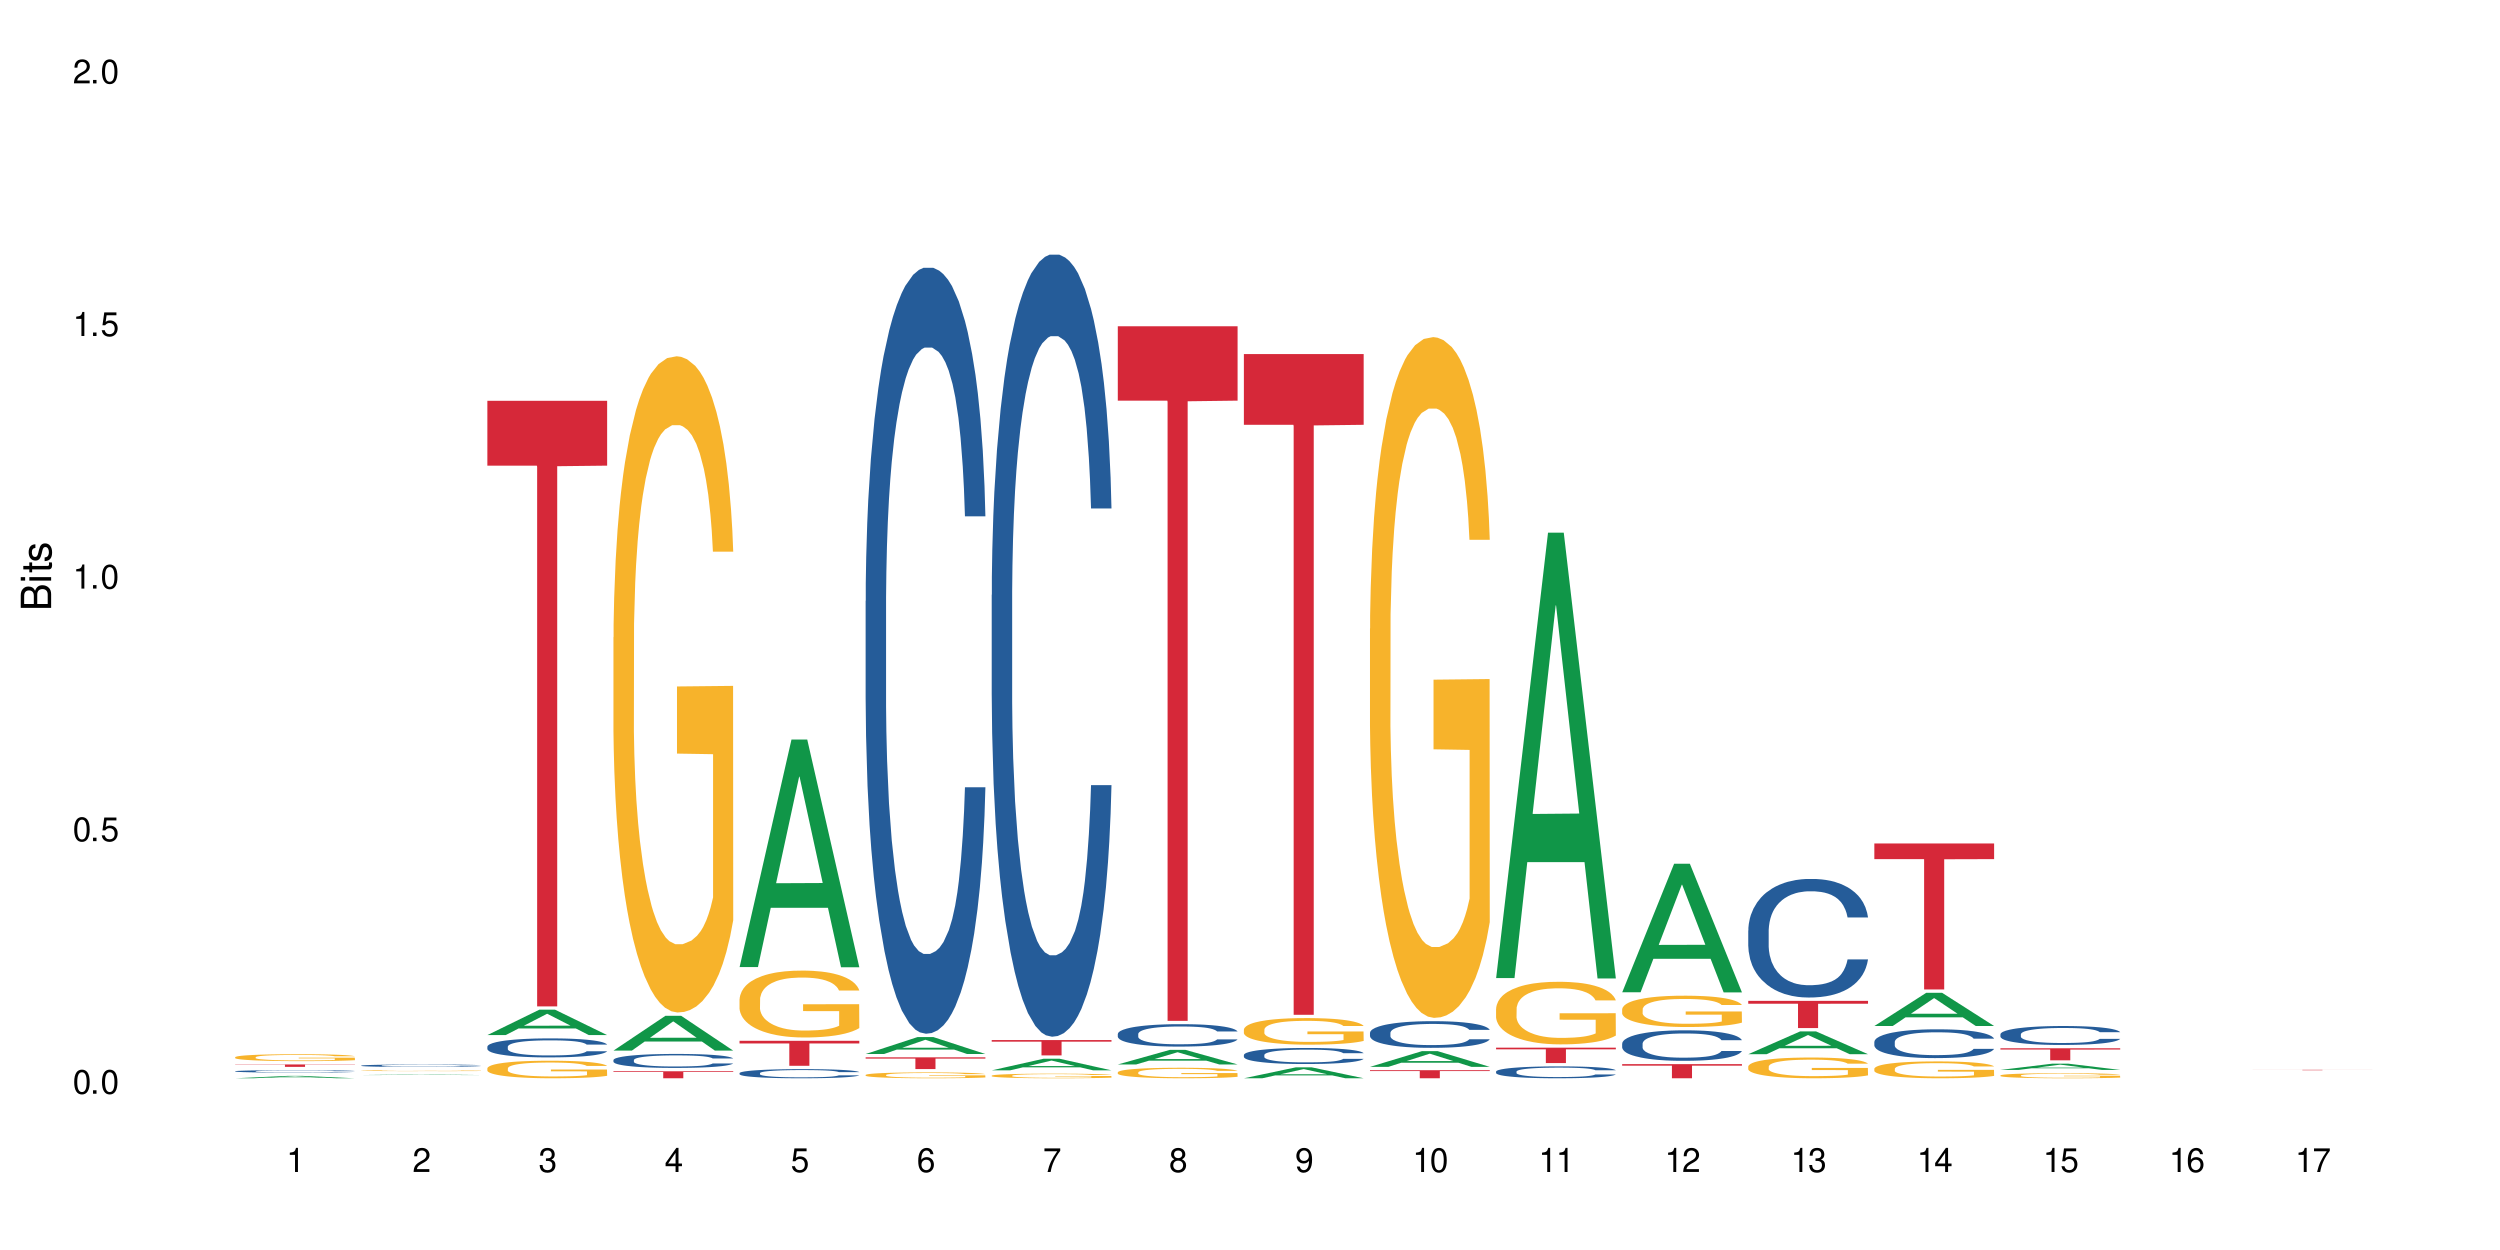<?xml version="1.0" encoding="UTF-8"?>
<svg xmlns="http://www.w3.org/2000/svg" xmlns:xlink="http://www.w3.org/1999/xlink" width="720" height="360" viewBox="0 0 720 360">
<defs>
<g>
<g id="glyph-0-0">
</g>
<g id="glyph-0-1">
<path d="M 2.641 -6.938 C 2 -6.938 1.422 -6.656 1.078 -6.172 C 0.641 -5.562 0.406 -4.641 0.406 -3.359 C 0.406 -1.016 1.188 0.219 2.641 0.219 C 4.078 0.219 4.859 -1.016 4.859 -3.297 C 4.859 -4.641 4.656 -5.547 4.203 -6.172 C 3.844 -6.656 3.281 -6.938 2.641 -6.938 Z M 2.641 -6.188 C 3.547 -6.188 4 -5.25 4 -3.375 C 4 -1.406 3.562 -0.484 2.625 -0.484 C 1.734 -0.484 1.281 -1.438 1.281 -3.344 C 1.281 -5.25 1.734 -6.188 2.641 -6.188 Z M 2.641 -6.188 "/>
</g>
<g id="glyph-0-2">
<path d="M 1.828 -1 L 0.828 -1 L 0.828 0 L 1.828 0 Z M 1.828 -1 "/>
</g>
<g id="glyph-0-3">
<path d="M 4.562 -6.797 L 1.062 -6.797 L 0.547 -3.094 L 1.328 -3.094 C 1.719 -3.562 2.047 -3.734 2.578 -3.734 C 3.484 -3.734 4.062 -3.109 4.062 -2.094 C 4.062 -1.125 3.484 -0.531 2.578 -0.531 C 1.828 -0.531 1.375 -0.906 1.188 -1.672 L 0.328 -1.672 C 0.453 -1.109 0.547 -0.844 0.75 -0.594 C 1.125 -0.078 1.828 0.219 2.594 0.219 C 3.969 0.219 4.922 -0.781 4.922 -2.219 C 4.922 -3.562 4.031 -4.484 2.719 -4.484 C 2.25 -4.484 1.859 -4.359 1.469 -4.062 L 1.734 -5.969 L 4.562 -5.969 Z M 4.562 -6.797 "/>
</g>
<g id="glyph-0-4">
<path d="M 2.484 -4.938 L 2.484 0 L 3.328 0 L 3.328 -6.938 L 2.766 -6.938 C 2.469 -5.875 2.281 -5.734 0.984 -5.562 L 0.984 -4.938 Z M 2.484 -4.938 "/>
</g>
<g id="glyph-0-5">
<path d="M 4.859 -0.828 L 1.281 -0.828 C 1.359 -1.406 1.672 -1.781 2.5 -2.281 L 3.469 -2.828 C 4.406 -3.344 4.906 -4.062 4.906 -4.906 C 4.906 -5.484 4.672 -6.031 4.266 -6.406 C 3.859 -6.766 3.375 -6.938 2.719 -6.938 C 1.859 -6.938 1.219 -6.625 0.844 -6.031 C 0.609 -5.672 0.5 -5.234 0.484 -4.531 L 1.328 -4.531 C 1.359 -5.016 1.406 -5.281 1.531 -5.516 C 1.75 -5.938 2.188 -6.203 2.703 -6.203 C 3.469 -6.203 4.031 -5.641 4.031 -4.891 C 4.031 -4.344 3.719 -3.859 3.125 -3.516 L 2.234 -3 C 0.812 -2.172 0.406 -1.531 0.328 -0.016 L 4.859 -0.016 Z M 4.859 -0.828 "/>
</g>
<g id="glyph-0-6">
<path d="M 2.125 -3.188 L 2.578 -3.188 C 3.5 -3.188 3.984 -2.766 3.984 -1.922 C 3.984 -1.062 3.469 -0.531 2.594 -0.531 C 1.656 -0.531 1.203 -1 1.156 -2.016 L 0.312 -2.016 C 0.344 -1.453 0.438 -1.094 0.609 -0.781 C 0.953 -0.109 1.625 0.219 2.547 0.219 C 3.953 0.219 4.859 -0.625 4.859 -1.938 C 4.859 -2.828 4.516 -3.297 3.703 -3.594 C 4.344 -3.844 4.656 -4.328 4.656 -5.031 C 4.656 -6.219 3.875 -6.938 2.578 -6.938 C 1.203 -6.938 0.484 -6.172 0.453 -4.703 L 1.297 -4.703 C 1.312 -5.125 1.344 -5.359 1.453 -5.578 C 1.641 -5.969 2.062 -6.203 2.594 -6.203 C 3.344 -6.203 3.797 -5.75 3.797 -5 C 3.797 -4.516 3.609 -4.219 3.25 -4.047 C 3.016 -3.953 2.703 -3.922 2.125 -3.906 Z M 2.125 -3.188 "/>
</g>
<g id="glyph-0-7">
<path d="M 3.141 -1.672 L 3.141 0 L 3.984 0 L 3.984 -1.672 L 4.984 -1.672 L 4.984 -2.438 L 3.984 -2.438 L 3.984 -6.938 L 3.359 -6.938 L 0.266 -2.578 L 0.266 -1.672 Z M 3.141 -2.438 L 1 -2.438 L 3.141 -5.5 Z M 3.141 -2.438 "/>
</g>
<g id="glyph-0-8">
<path d="M 4.781 -5.125 C 4.609 -6.266 3.891 -6.938 2.844 -6.938 C 2.094 -6.938 1.422 -6.578 1.031 -5.953 C 0.594 -5.266 0.406 -4.422 0.406 -3.172 C 0.406 -2 0.578 -1.25 0.984 -0.641 C 1.359 -0.078 1.953 0.219 2.703 0.219 C 3.984 0.219 4.922 -0.75 4.922 -2.094 C 4.922 -3.375 4.062 -4.281 2.844 -4.281 C 2.172 -4.281 1.641 -4.031 1.281 -3.516 C 1.281 -5.234 1.828 -6.188 2.797 -6.188 C 3.391 -6.188 3.797 -5.797 3.938 -5.125 Z M 2.734 -3.531 C 3.547 -3.531 4.062 -2.953 4.062 -2.031 C 4.062 -1.156 3.484 -0.531 2.703 -0.531 C 1.922 -0.531 1.328 -1.188 1.328 -2.078 C 1.328 -2.938 1.906 -3.531 2.734 -3.531 Z M 2.734 -3.531 "/>
</g>
<g id="glyph-0-9">
<path d="M 4.984 -6.797 L 0.438 -6.797 L 0.438 -5.969 L 4.109 -5.969 C 2.5 -3.656 1.828 -2.234 1.328 0 L 2.219 0 C 2.594 -2.172 3.453 -4.047 4.984 -6.094 Z M 4.984 -6.797 "/>
</g>
<g id="glyph-0-10">
<path d="M 3.75 -3.656 C 4.469 -4.094 4.688 -4.438 4.688 -5.078 C 4.688 -6.172 3.844 -6.938 2.641 -6.938 C 1.438 -6.938 0.594 -6.172 0.594 -5.094 C 0.594 -4.438 0.812 -4.094 1.516 -3.656 C 0.734 -3.266 0.359 -2.703 0.359 -1.922 C 0.359 -0.656 1.281 0.219 2.641 0.219 C 3.984 0.219 4.922 -0.656 4.922 -1.922 C 4.922 -2.703 4.531 -3.266 3.75 -3.656 Z M 2.641 -6.188 C 3.359 -6.188 3.812 -5.75 3.812 -5.062 C 3.812 -4.406 3.344 -3.984 2.641 -3.984 C 1.922 -3.984 1.453 -4.406 1.453 -5.078 C 1.453 -5.75 1.922 -6.188 2.641 -6.188 Z M 2.641 -3.266 C 3.484 -3.266 4.062 -2.719 4.062 -1.906 C 4.062 -1.078 3.484 -0.531 2.625 -0.531 C 1.797 -0.531 1.219 -1.094 1.219 -1.906 C 1.219 -2.719 1.781 -3.266 2.641 -3.266 Z M 2.641 -3.266 "/>
</g>
<g id="glyph-0-11">
<path d="M 0.516 -1.578 C 0.672 -0.453 1.406 0.219 2.438 0.219 C 3.188 0.219 3.859 -0.141 4.266 -0.766 C 4.688 -1.453 4.891 -2.297 4.891 -3.547 C 4.891 -4.719 4.703 -5.453 4.312 -6.078 C 3.938 -6.641 3.344 -6.938 2.594 -6.938 C 1.297 -6.938 0.359 -5.969 0.359 -4.625 C 0.359 -3.344 1.234 -2.453 2.453 -2.453 C 3.094 -2.453 3.578 -2.672 4.016 -3.203 C 4 -1.484 3.469 -0.531 2.5 -0.531 C 1.906 -0.531 1.484 -0.906 1.359 -1.578 Z M 2.578 -6.203 C 3.375 -6.203 3.969 -5.531 3.969 -4.641 C 3.969 -3.797 3.391 -3.188 2.547 -3.188 C 1.734 -3.188 1.234 -3.766 1.234 -4.688 C 1.234 -5.562 1.797 -6.203 2.578 -6.203 Z M 2.578 -6.203 "/>
</g>
<g id="glyph-1-0">
</g>
<g id="glyph-1-1">
<path d="M 0 -0.953 L 0 -4.891 C 0 -5.719 -0.234 -6.344 -0.734 -6.797 C -1.188 -7.234 -1.812 -7.469 -2.5 -7.469 C -3.547 -7.469 -4.188 -7 -4.625 -5.875 C -4.984 -6.688 -5.625 -7.094 -6.531 -7.094 C -7.172 -7.094 -7.734 -6.859 -8.141 -6.391 C -8.562 -5.922 -8.75 -5.344 -8.75 -4.5 L -8.75 -0.953 Z M -4.984 -2.062 L -7.766 -2.062 L -7.766 -4.219 C -7.766 -4.844 -7.688 -5.203 -7.453 -5.5 C -7.219 -5.812 -6.859 -5.969 -6.375 -5.969 C -5.891 -5.969 -5.531 -5.812 -5.297 -5.5 C -5.062 -5.203 -4.984 -4.844 -4.984 -4.219 Z M -0.984 -2.062 L -4 -2.062 L -4 -4.781 C -4 -5.766 -3.438 -6.359 -2.484 -6.359 C -1.547 -6.359 -0.984 -5.766 -0.984 -4.781 Z M -0.984 -2.062 "/>
</g>
<g id="glyph-1-2">
<path d="M -6.281 -1.797 L -6.281 -0.797 L 0 -0.797 L 0 -1.797 Z M -8.75 -1.797 L -8.75 -0.797 L -7.484 -0.797 L -7.484 -1.797 Z M -8.75 -1.797 "/>
</g>
<g id="glyph-1-3">
<path d="M -6.281 -3.047 L -6.281 -2.016 L -8.016 -2.016 L -8.016 -1.016 L -6.281 -1.016 L -6.281 -0.172 L -5.469 -0.172 L -5.469 -1.016 L -0.719 -1.016 C -0.078 -1.016 0.281 -1.453 0.281 -2.234 C 0.281 -2.5 0.25 -2.719 0.188 -3.047 L -0.641 -3.047 C -0.609 -2.906 -0.594 -2.766 -0.594 -2.562 C -0.594 -2.141 -0.719 -2.016 -1.156 -2.016 L -5.469 -2.016 L -5.469 -3.047 Z M -6.281 -3.047 "/>
</g>
<g id="glyph-1-4">
<path d="M -4.531 -5.25 C -5.766 -5.25 -6.469 -4.422 -6.469 -2.969 C -6.469 -1.516 -5.719 -0.562 -4.547 -0.562 C -3.562 -0.562 -3.094 -1.062 -2.734 -2.562 L -2.516 -3.484 C -2.344 -4.188 -2.094 -4.469 -1.641 -4.469 C -1.047 -4.469 -0.641 -3.875 -0.641 -3 C -0.641 -2.453 -0.797 -2 -1.062 -1.75 C -1.25 -1.594 -1.422 -1.531 -1.875 -1.469 L -1.875 -0.406 C -0.422 -0.453 0.281 -1.266 0.281 -2.922 C 0.281 -4.5 -0.5 -5.516 -1.719 -5.516 C -2.656 -5.516 -3.172 -4.984 -3.469 -3.734 L -3.703 -2.766 C -3.891 -1.953 -4.156 -1.609 -4.594 -1.609 C -5.188 -1.609 -5.547 -2.125 -5.547 -2.938 C -5.547 -3.75 -5.203 -4.172 -4.531 -4.203 Z M -4.531 -5.25 "/>
</g>
</g>
</defs>
<rect x="-72" y="-36" width="864" height="432" fill="rgb(100%, 100%, 100%)" fill-opacity="1"/>
<path fill-rule="nonzero" fill="rgb(6.275%, 58.824%, 28.235%)" fill-opacity="1" d="M 67.73 310.543 L 67.77 310.543 L 82.695 309.859 L 87.227 309.859 L 102.23 310.543 L 96.957 310.543 L 93.199 310.363 L 76.723 310.363 L 73.039 310.543 L 67.73 310.543 L 78.309 310.289 L 91.688 310.289 L 85.016 309.969 L 84.941 309.969 L 84.871 309.973 L 78.273 310.289 L 78.309 310.289 Z M 67.73 310.543 "/>
<path fill-rule="nonzero" fill="rgb(14.51%, 36.078%, 60%)" fill-opacity="1" d="M 67.73 308.516 L 67.773 308.512 L 67.773 308.496 L 67.898 308.473 L 68.195 308.445 L 68.488 308.422 L 69.246 308.387 L 70.297 308.348 L 71.391 308.32 L 72.191 308.305 L 72.906 308.293 L 74.547 308.27 L 75.598 308.258 L 76.734 308.246 L 78.121 308.234 L 79.133 308.23 L 81.402 308.219 L 83.086 308.215 L 84.391 308.211 L 87.211 308.211 L 88.891 308.215 L 90.113 308.219 L 91.457 308.223 L 92.594 308.23 L 94.57 308.242 L 96.34 308.262 L 97.137 308.27 L 98.402 308.289 L 99.367 308.309 L 100.043 308.324 L 100.797 308.348 L 101.473 308.379 L 101.977 308.41 L 102.23 308.438 L 96.34 308.438 L 96.043 308.41 L 95.707 308.391 L 95.078 308.367 L 94.445 308.348 L 93.562 308.328 L 92.762 308.316 L 91.668 308.305 L 90.703 308.297 L 89.691 308.293 L 88.723 308.289 L 86.875 308.285 L 83.93 308.285 L 82.289 308.289 L 81.402 308.297 L 80.141 308.305 L 79.258 308.312 L 78.207 308.324 L 77.492 308.336 L 76.609 308.352 L 75.977 308.367 L 75.262 308.387 L 74.84 308.402 L 74.461 308.422 L 74.125 308.441 L 73.875 308.465 L 73.703 308.488 L 73.621 308.512 L 73.621 308.609 L 73.703 308.633 L 73.914 308.66 L 74.461 308.695 L 75.262 308.73 L 76.188 308.758 L 77.07 308.777 L 77.574 308.785 L 78.25 308.797 L 79.301 308.809 L 80.816 308.82 L 81.699 308.824 L 83.043 308.832 L 87.926 308.832 L 89.02 308.828 L 90.156 308.824 L 91.711 308.812 L 92.68 308.801 L 93.52 308.789 L 94.152 308.777 L 94.57 308.766 L 95.203 308.746 L 95.707 308.727 L 96.086 308.703 L 96.34 308.684 L 102.23 308.684 L 101.977 308.707 L 101.598 308.734 L 101.219 308.75 L 100.629 308.773 L 99.957 308.793 L 98.988 308.816 L 98.191 308.828 L 97.137 308.844 L 96.172 308.859 L 95.117 308.867 L 93.562 308.883 L 92.551 308.887 L 91.457 308.895 L 90.156 308.898 L 88.516 308.902 L 86.746 308.906 L 83.34 308.906 L 82.035 308.902 L 80.309 308.895 L 78.164 308.887 L 76.609 308.871 L 75.387 308.859 L 74.336 308.848 L 73.156 308.832 L 71.645 308.805 L 70.719 308.781 L 70.086 308.766 L 69.371 308.738 L 68.867 308.719 L 68.277 308.68 L 67.855 308.637 L 67.73 308.602 Z M 67.73 308.516 "/>
<path fill-rule="nonzero" fill="rgb(96.863%, 70.196%, 16.863%)" fill-opacity="1" d="M 67.73 304.469 L 67.773 304.469 L 67.773 304.43 L 67.941 304.348 L 68.363 304.234 L 68.91 304.141 L 69.496 304.07 L 69.875 304.031 L 70.508 303.977 L 71.055 303.938 L 72.441 303.855 L 74.211 303.777 L 75.176 303.746 L 76.27 303.715 L 77.828 303.68 L 78.543 303.668 L 80.73 303.637 L 83.215 303.621 L 85.949 303.613 L 87.211 303.617 L 88.934 303.621 L 91.289 303.645 L 92.637 303.66 L 93.688 303.68 L 94.781 303.703 L 96.129 303.738 L 97.391 303.785 L 98.402 303.828 L 99.41 303.883 L 100.25 303.941 L 100.965 304.004 L 101.598 304.082 L 101.977 304.145 L 102.23 304.207 L 96.383 304.207 L 96.043 304.145 L 95.664 304.094 L 95.035 304.035 L 94.402 303.992 L 93.773 303.957 L 92.594 303.91 L 91.586 303.879 L 90.324 303.855 L 89.102 303.84 L 87.715 303.828 L 86.875 303.824 L 84.645 303.824 L 82.625 303.836 L 81.445 303.852 L 80.605 303.867 L 79.426 303.895 L 78.711 303.914 L 78.289 303.93 L 77.027 303.984 L 76.188 304.035 L 75.723 304.07 L 75.137 304.125 L 74.715 304.176 L 74.25 304.25 L 74 304.305 L 73.664 304.426 L 73.621 304.754 L 73.746 304.824 L 74 304.898 L 74.336 304.965 L 74.84 305.035 L 75.348 305.086 L 76.23 305.156 L 76.988 305.207 L 77.574 305.234 L 78.711 305.285 L 79.176 305.301 L 80.27 305.336 L 81.402 305.359 L 82.793 305.383 L 83.844 305.395 L 85.527 305.402 L 87.672 305.402 L 90.195 305.391 L 91.797 305.375 L 92.891 305.363 L 93.605 305.348 L 94.488 305.328 L 95.117 305.312 L 95.707 305.289 L 96.422 305.262 L 96.422 304.824 L 86.031 304.824 L 86.031 304.617 L 102.188 304.617 L 102.23 305.328 L 101.344 305.379 L 100.25 305.426 L 99.199 305.461 L 98.105 305.492 L 96.551 305.527 L 95.289 305.551 L 93.352 305.574 L 91.586 305.59 L 89.734 305.602 L 88.094 305.609 L 86.156 305.609 L 84.434 305.605 L 82.582 305.594 L 81.109 305.582 L 79.762 305.562 L 78.418 305.539 L 76.734 305.5 L 75.641 305.469 L 74.504 305.43 L 73.367 305.387 L 72.359 305.336 L 71.688 305.297 L 71.012 305.254 L 70.297 305.199 L 69.625 305.137 L 69.121 305.082 L 68.656 305.016 L 68.32 304.957 L 67.984 304.875 L 67.816 304.809 L 67.73 304.754 Z M 67.73 304.469 "/>
<path fill-rule="nonzero" fill="rgb(83.922%, 15.686%, 22.353%)" fill-opacity="1" d="M 67.73 306.562 L 102.23 306.562 L 102.23 306.637 L 87.852 306.637 L 87.852 307.258 L 82.066 307.258 L 82.066 306.637 L 67.73 306.637 Z M 67.73 306.562 "/>
<path fill-rule="nonzero" fill="rgb(6.275%, 58.824%, 28.235%)" fill-opacity="1" d="M 104.043 309.617 L 104.082 309.617 L 119.008 309.438 L 123.543 309.438 L 138.543 309.617 L 133.273 309.617 L 129.512 309.57 L 113.039 309.57 L 109.352 309.617 L 104.043 309.617 L 114.621 309.551 L 128 309.551 L 121.332 309.465 L 121.184 309.465 L 114.586 309.551 L 114.621 309.551 Z M 104.043 309.617 "/>
<path fill-rule="nonzero" fill="rgb(14.51%, 36.078%, 60%)" fill-opacity="1" d="M 104.043 306.891 L 104.086 306.887 L 104.086 306.871 L 104.211 306.848 L 104.508 306.816 L 104.801 306.797 L 105.559 306.758 L 106.609 306.719 L 107.703 306.691 L 108.504 306.672 L 109.219 306.66 L 110.859 306.637 L 111.91 306.625 L 113.047 306.613 L 114.438 306.602 L 115.445 306.594 L 117.719 306.586 L 119.398 306.582 L 120.703 306.578 L 123.523 306.578 L 125.207 306.582 L 126.426 306.586 L 127.773 306.59 L 128.91 306.594 L 130.887 306.609 L 132.652 306.629 L 133.453 306.637 L 134.715 306.66 L 135.684 306.68 L 136.355 306.695 L 137.113 306.719 L 137.785 306.75 L 138.289 306.781 L 138.543 306.809 L 132.652 306.809 L 132.359 306.785 L 132.023 306.766 L 131.391 306.738 L 130.758 306.719 L 129.875 306.699 L 129.078 306.688 L 127.984 306.676 L 127.016 306.668 L 126.004 306.66 L 125.039 306.656 L 123.188 306.652 L 120.242 306.652 L 118.602 306.66 L 117.719 306.664 L 116.457 306.672 L 115.57 306.68 L 114.52 306.695 L 113.805 306.707 L 112.922 306.723 L 112.289 306.738 L 111.574 306.758 L 111.156 306.777 L 110.777 306.793 L 110.438 306.816 L 110.188 306.84 L 110.02 306.863 L 109.934 306.887 L 109.934 306.988 L 110.02 307.012 L 110.23 307.039 L 110.777 307.078 L 111.574 307.113 L 112.5 307.141 L 113.383 307.16 L 113.891 307.168 L 114.562 307.18 L 115.613 307.191 L 117.129 307.207 L 118.012 307.211 L 119.359 307.215 L 120.746 307.219 L 122.598 307.219 L 124.238 307.215 L 125.332 307.211 L 126.469 307.207 L 128.023 307.195 L 128.992 307.188 L 129.832 307.172 L 130.465 307.16 L 130.887 307.148 L 131.516 307.129 L 132.023 307.109 L 132.398 307.086 L 132.652 307.062 L 138.543 307.062 L 138.289 307.09 L 137.91 307.113 L 137.531 307.133 L 136.945 307.156 L 136.27 307.176 L 135.305 307.199 L 134.504 307.215 L 133.453 307.23 L 132.484 307.242 L 131.434 307.254 L 129.875 307.266 L 128.867 307.273 L 127.773 307.281 L 126.469 307.285 L 124.828 307.289 L 123.059 307.293 L 119.652 307.293 L 118.348 307.289 L 116.625 307.281 L 114.477 307.27 L 112.922 307.258 L 111.703 307.246 L 110.648 307.234 L 109.473 307.215 L 107.957 307.188 L 107.031 307.164 L 106.402 307.145 L 105.684 307.121 L 105.18 307.098 L 104.59 307.062 L 104.172 307.016 L 104.043 306.98 Z M 104.043 306.891 "/>
<path fill-rule="nonzero" fill="rgb(96.863%, 70.196%, 16.863%)" fill-opacity="1" d="M 104.043 308.348 L 104.086 308.348 L 104.086 308.344 L 104.254 308.332 L 104.676 308.32 L 105.223 308.309 L 105.812 308.301 L 106.191 308.297 L 106.82 308.289 L 107.367 308.285 L 108.758 308.273 L 110.523 308.266 L 111.492 308.262 L 112.586 308.258 L 114.141 308.254 L 114.855 308.25 L 117.043 308.25 L 119.527 308.246 L 125.25 308.246 L 127.605 308.25 L 128.949 308.25 L 130.004 308.254 L 131.098 308.258 L 132.441 308.262 L 133.703 308.266 L 134.715 308.27 L 135.723 308.277 L 136.566 308.285 L 137.281 308.293 L 137.91 308.301 L 138.289 308.309 L 138.543 308.316 L 132.695 308.316 L 132.359 308.309 L 131.98 308.305 L 131.348 308.297 L 130.719 308.289 L 130.086 308.285 L 128.91 308.281 L 127.898 308.277 L 126.637 308.273 L 125.418 308.273 L 124.027 308.27 L 120.957 308.27 L 118.938 308.273 L 116.918 308.273 L 115.738 308.277 L 115.023 308.281 L 114.605 308.281 L 113.344 308.289 L 112.5 308.297 L 112.039 308.301 L 111.449 308.305 L 111.027 308.312 L 110.566 308.32 L 110.312 308.328 L 109.977 308.344 L 109.934 308.383 L 110.062 308.391 L 110.312 308.398 L 110.648 308.406 L 111.156 308.414 L 111.66 308.422 L 112.543 308.43 L 113.301 308.438 L 113.891 308.441 L 115.023 308.445 L 115.488 308.449 L 116.582 308.453 L 117.719 308.453 L 119.105 308.457 L 120.156 308.457 L 121.84 308.461 L 123.984 308.461 L 126.512 308.457 L 128.109 308.457 L 129.203 308.453 L 129.918 308.453 L 130.801 308.449 L 131.434 308.449 L 132.023 308.445 L 132.738 308.441 L 132.738 308.391 L 122.344 308.391 L 122.344 308.367 L 138.5 308.367 L 138.543 308.449 L 137.66 308.457 L 136.566 308.461 L 135.512 308.465 L 134.418 308.469 L 132.863 308.473 L 131.602 308.477 L 129.664 308.48 L 127.898 308.48 L 126.047 308.484 L 118.895 308.484 L 117.422 308.48 L 116.078 308.477 L 114.73 308.477 L 113.047 308.473 L 111.953 308.469 L 110.816 308.461 L 109.684 308.457 L 108.672 308.453 L 108 308.445 L 107.324 308.441 L 106.609 308.434 L 105.938 308.426 L 105.434 308.422 L 104.969 308.414 L 104.633 308.406 L 104.297 308.395 L 104.129 308.387 L 104.043 308.383 Z M 104.043 308.348 "/>
<path fill-rule="nonzero" fill="rgb(6.275%, 58.824%, 28.235%)" fill-opacity="1" d="M 140.359 298.098 L 140.395 298.09 L 155.32 290.793 L 159.855 290.793 L 174.855 298.105 L 169.586 298.105 L 165.828 296.195 L 149.352 296.195 L 145.664 298.098 L 140.359 298.098 L 150.938 295.406 L 164.316 295.398 L 157.645 291.988 L 157.57 291.98 L 157.496 292 L 150.898 295.398 L 150.938 295.406 Z M 140.359 298.098 "/>
<path fill-rule="nonzero" fill="rgb(14.51%, 36.078%, 60%)" fill-opacity="1" d="M 140.359 301.441 L 140.398 301.434 L 140.398 301.316 L 140.527 301.125 L 140.82 300.883 L 141.117 300.719 L 141.871 300.422 L 142.926 300.137 L 144.02 299.918 L 144.816 299.789 L 145.531 299.688 L 147.172 299.504 L 148.227 299.406 L 149.359 299.324 L 150.75 299.238 L 151.758 299.188 L 154.031 299.105 L 155.715 299.074 L 157.02 299.059 L 159.836 299.059 L 161.52 299.078 L 162.738 299.102 L 164.086 299.141 L 165.223 299.188 L 167.199 299.297 L 168.965 299.438 L 169.766 299.52 L 171.027 299.672 L 171.996 299.824 L 172.668 299.953 L 173.426 300.137 L 174.098 300.363 L 174.605 300.617 L 174.855 300.836 L 168.965 300.836 L 168.672 300.633 L 168.336 300.48 L 167.703 300.273 L 167.074 300.129 L 166.191 299.984 L 165.391 299.887 L 164.297 299.793 L 163.328 299.734 L 162.32 299.688 L 161.352 299.656 L 159.5 299.629 L 157.355 299.629 L 156.555 299.637 L 154.914 299.68 L 154.031 299.715 L 152.77 299.781 L 151.887 299.848 L 150.832 299.949 L 150.117 300.035 L 149.234 300.164 L 148.605 300.277 L 147.891 300.445 L 147.469 300.57 L 147.09 300.711 L 146.754 300.875 L 146.5 301.051 L 146.332 301.234 L 146.25 301.414 L 146.25 302.191 L 146.332 302.371 L 146.543 302.582 L 147.09 302.887 L 147.891 303.152 L 148.812 303.363 L 149.699 303.512 L 150.203 303.582 L 150.875 303.66 L 151.926 303.762 L 153.441 303.863 L 154.324 303.902 L 155.672 303.941 L 157.059 303.961 L 158.91 303.961 L 160.551 303.941 L 161.645 303.918 L 162.781 303.879 L 164.34 303.793 L 165.305 303.711 L 166.148 303.617 L 166.777 303.523 L 167.199 303.441 L 167.832 303.285 L 168.336 303.117 L 168.715 302.941 L 168.965 302.77 L 174.855 302.77 L 174.605 302.973 L 174.227 303.168 L 173.848 303.312 L 173.258 303.488 L 172.586 303.641 L 171.617 303.816 L 170.816 303.934 L 169.766 304.059 L 168.797 304.152 L 167.746 304.238 L 166.191 304.336 L 165.18 304.387 L 164.086 304.434 L 162.781 304.473 L 161.141 304.508 L 159.375 304.527 L 157.734 304.531 L 155.965 304.523 L 154.664 304.504 L 152.938 304.457 L 150.793 304.367 L 149.234 304.273 L 148.016 304.176 L 146.965 304.078 L 145.785 303.941 L 144.27 303.723 L 143.344 303.551 L 142.715 303.41 L 142 303.215 L 141.492 303.043 L 140.906 302.762 L 140.484 302.406 L 140.359 302.129 Z M 140.359 301.441 "/>
<path fill-rule="nonzero" fill="rgb(96.863%, 70.196%, 16.863%)" fill-opacity="1" d="M 140.359 307.652 L 140.398 307.648 L 140.398 307.555 L 140.57 307.348 L 140.988 307.062 L 141.535 306.824 L 142.125 306.641 L 142.504 306.543 L 143.137 306.406 L 143.684 306.305 L 145.07 306.094 L 146.836 305.902 L 147.805 305.816 L 148.898 305.738 L 150.457 305.652 L 151.172 305.621 L 153.359 305.547 L 155.84 305.5 L 158.574 305.484 L 159.836 305.488 L 161.562 305.508 L 163.918 305.559 L 165.266 305.605 L 166.316 305.652 L 167.41 305.711 L 168.754 305.805 L 170.02 305.914 L 171.027 306.027 L 172.039 306.164 L 172.879 306.312 L 173.594 306.473 L 174.227 306.668 L 174.605 306.828 L 174.855 306.992 L 169.008 306.992 L 168.672 306.828 L 168.293 306.703 L 167.66 306.551 L 167.031 306.441 L 166.398 306.355 L 165.223 306.234 L 164.211 306.16 L 162.949 306.094 L 161.73 306.055 L 160.34 306.027 L 159.5 306.016 L 157.27 306.016 L 155.25 306.051 L 154.074 306.086 L 153.23 306.121 L 152.055 306.191 L 151.34 306.246 L 150.918 306.285 L 149.656 306.43 L 148.812 306.559 L 148.352 306.645 L 147.762 306.785 L 147.344 306.91 L 146.879 307.094 L 146.625 307.23 L 146.289 307.547 L 146.25 308.379 L 146.375 308.555 L 146.625 308.742 L 146.965 308.91 L 147.469 309.086 L 147.973 309.219 L 148.855 309.398 L 149.613 309.52 L 150.203 309.598 L 151.34 309.723 L 151.801 309.762 L 152.895 309.848 L 154.031 309.91 L 155.418 309.965 L 156.473 309.992 L 158.152 310.016 L 160.301 310.016 L 162.824 309.988 L 164.422 309.953 L 165.516 309.914 L 166.23 309.883 L 167.113 309.832 L 167.746 309.785 L 168.336 309.734 L 169.051 309.656 L 169.051 308.555 L 158.66 308.547 L 158.66 308.031 L 174.812 308.027 L 174.855 309.832 L 173.973 309.957 L 172.879 310.078 L 171.828 310.168 L 170.734 310.25 L 169.176 310.336 L 167.914 310.391 L 165.98 310.457 L 164.211 310.496 L 162.359 310.523 L 160.719 310.539 L 158.785 310.543 L 157.059 310.535 L 155.211 310.508 L 153.738 310.469 L 152.391 310.422 L 151.043 310.363 L 149.359 310.266 L 148.266 310.188 L 147.133 310.09 L 145.996 309.977 L 144.984 309.852 L 144.312 309.754 L 143.641 309.645 L 142.926 309.504 L 142.25 309.348 L 141.746 309.203 L 141.285 309.043 L 140.945 308.891 L 140.609 308.684 L 140.441 308.516 L 140.359 308.371 Z M 140.359 307.652 "/>
<path fill-rule="nonzero" fill="rgb(83.922%, 15.686%, 22.353%)" fill-opacity="1" d="M 140.359 115.438 L 174.855 115.438 L 174.855 134.105 L 160.477 134.27 L 160.477 289.84 L 154.695 289.84 L 154.695 134.434 L 154.609 134.105 L 140.359 134.105 Z M 140.359 115.438 "/>
<path fill-rule="nonzero" fill="rgb(6.275%, 58.824%, 28.235%)" fill-opacity="1" d="M 176.672 302.574 L 176.707 302.562 L 191.637 292.551 L 196.168 292.551 L 211.168 302.582 L 205.898 302.582 L 202.141 299.965 L 185.664 299.965 L 181.98 302.574 L 176.672 302.574 L 187.25 298.879 L 200.629 298.871 L 193.957 294.191 L 193.883 294.18 L 193.809 294.207 L 187.211 298.871 L 187.25 298.879 Z M 176.672 302.574 "/>
<path fill-rule="nonzero" fill="rgb(14.51%, 36.078%, 60%)" fill-opacity="1" d="M 176.672 305.289 L 176.715 305.285 L 176.715 305.195 L 176.84 305.055 L 177.133 304.879 L 177.43 304.758 L 178.188 304.539 L 179.238 304.332 L 180.332 304.168 L 181.133 304.074 L 181.848 304 L 183.488 303.863 L 184.539 303.793 L 185.676 303.73 L 187.062 303.668 L 188.074 303.633 L 190.344 303.574 L 192.027 303.547 L 193.332 303.535 L 196.152 303.535 L 197.832 303.551 L 199.055 303.57 L 200.398 303.598 L 201.535 303.633 L 203.512 303.711 L 205.281 303.816 L 206.078 303.875 L 207.34 303.988 L 208.309 304.098 L 208.98 304.195 L 209.738 304.332 L 210.414 304.496 L 210.918 304.684 L 211.168 304.844 L 205.281 304.844 L 204.984 304.695 L 204.648 304.582 L 204.02 304.43 L 203.387 304.324 L 202.504 304.215 L 201.703 304.148 L 200.609 304.078 L 199.641 304.031 L 198.633 304 L 197.664 303.977 L 195.812 303.957 L 193.668 303.957 L 192.867 303.961 L 191.227 303.992 L 190.344 304.02 L 189.082 304.07 L 188.199 304.117 L 187.148 304.191 L 186.434 304.254 L 185.547 304.348 L 184.918 304.434 L 184.203 304.555 L 183.781 304.648 L 183.402 304.75 L 183.066 304.871 L 182.812 305 L 182.645 305.137 L 182.562 305.27 L 182.562 305.84 L 182.645 305.973 L 182.855 306.129 L 183.402 306.352 L 184.203 306.547 L 185.129 306.703 L 186.012 306.812 L 186.516 306.863 L 187.188 306.922 L 188.242 306.996 L 189.754 307.07 L 190.641 307.102 L 191.984 307.129 L 193.375 307.145 L 195.227 307.145 L 196.867 307.129 L 197.961 307.109 L 199.094 307.082 L 200.652 307.02 L 201.621 306.961 L 202.461 306.891 L 203.094 306.82 L 203.512 306.762 L 204.145 306.648 L 204.648 306.523 L 205.027 306.395 L 205.281 306.27 L 211.168 306.27 L 210.918 306.414 L 210.539 306.559 L 210.16 306.664 L 209.57 306.793 L 208.898 306.91 L 207.93 307.039 L 207.133 307.121 L 206.078 307.215 L 205.113 307.285 L 204.059 307.348 L 202.504 307.422 L 201.492 307.457 L 200.398 307.492 L 199.094 307.52 L 197.453 307.547 L 195.688 307.559 L 194.047 307.562 L 192.281 307.555 L 190.977 307.543 L 189.25 307.508 L 187.105 307.441 L 185.547 307.371 L 184.328 307.301 L 183.277 307.23 L 182.098 307.129 L 180.586 306.969 L 179.66 306.844 L 179.027 306.738 L 178.312 306.594 L 177.809 306.465 L 177.219 306.262 L 176.797 306 L 176.672 305.797 Z M 176.672 305.289 "/>
<path fill-rule="nonzero" fill="rgb(96.863%, 70.196%, 16.863%)" fill-opacity="1" d="M 176.672 183.551 L 176.715 183.379 L 176.715 179.926 L 176.883 172.16 L 177.305 161.461 L 177.852 152.656 L 178.438 145.754 L 178.816 142.129 L 179.449 136.949 L 179.996 133.152 L 181.383 125.387 L 183.152 118.137 L 184.117 115.031 L 185.211 112.098 L 186.77 108.816 L 187.484 107.609 L 189.672 104.848 L 192.152 103.121 L 194.887 102.605 L 196.152 102.777 L 197.875 103.465 L 200.23 105.363 L 201.578 107.09 L 202.629 108.816 L 203.723 111.062 L 205.07 114.512 L 206.332 118.656 L 207.34 122.797 L 208.352 127.977 L 209.191 133.5 L 209.906 139.539 L 210.539 146.789 L 210.918 152.828 L 211.168 158.871 L 205.32 158.871 L 204.984 152.828 L 204.605 148.168 L 203.977 142.473 L 203.344 138.332 L 202.715 135.051 L 201.535 130.566 L 200.527 127.805 L 199.266 125.387 L 198.043 123.832 L 196.656 122.797 L 195.812 122.453 L 193.586 122.453 L 191.566 123.66 L 190.387 125.043 L 189.547 126.422 L 188.367 129.012 L 187.652 131.082 L 187.23 132.465 L 185.969 137.812 L 185.129 142.645 L 184.664 145.926 L 184.078 151.105 L 183.656 155.766 L 183.191 162.668 L 182.941 167.844 L 182.605 179.582 L 182.562 210.648 L 182.688 217.207 L 182.941 224.285 L 183.277 230.5 L 183.781 237.059 L 184.285 242.062 L 185.172 248.793 L 185.926 253.281 L 186.516 256.215 L 187.652 260.875 L 188.113 262.43 L 189.207 265.535 L 190.344 267.953 L 191.734 270.023 L 192.785 271.059 L 194.469 271.922 L 196.613 271.922 L 199.137 270.887 L 200.734 269.504 L 201.828 268.125 L 202.547 266.918 L 203.43 265.02 L 204.059 263.293 L 204.648 261.395 L 205.363 258.461 L 205.363 217.207 L 194.973 217.035 L 194.973 197.703 L 211.129 197.531 L 211.168 265.02 L 210.285 269.68 L 209.191 274.164 L 208.141 277.617 L 207.047 280.551 L 205.488 283.832 L 204.227 285.902 L 202.293 288.32 L 200.527 289.871 L 198.676 290.906 L 197.035 291.426 L 195.098 291.598 L 193.375 291.254 L 191.523 290.219 L 190.051 288.836 L 188.703 287.109 L 187.359 284.867 L 185.676 281.242 L 184.582 278.309 L 183.445 274.684 L 182.309 270.367 L 181.301 265.707 L 180.625 262.082 L 179.953 257.941 L 179.238 252.762 L 178.566 246.895 L 178.059 241.543 L 177.598 235.504 L 177.262 229.809 L 176.926 222.043 L 176.758 215.828 L 176.672 210.477 Z M 176.672 183.551 "/>
<path fill-rule="nonzero" fill="rgb(83.922%, 15.686%, 22.353%)" fill-opacity="1" d="M 176.672 308.516 L 211.168 308.516 L 211.168 308.734 L 196.793 308.734 L 196.793 310.543 L 191.008 310.543 L 191.008 308.738 L 190.922 308.734 L 176.672 308.734 Z M 176.672 308.516 "/>
<path fill-rule="nonzero" fill="rgb(6.275%, 58.824%, 28.235%)" fill-opacity="1" d="M 212.984 278.516 L 213.023 278.453 L 227.949 212.977 L 232.484 212.977 L 247.484 278.578 L 242.211 278.578 L 238.453 261.453 L 221.977 261.453 L 218.293 278.516 L 212.984 278.516 L 223.562 254.371 L 236.941 254.309 L 230.27 223.695 L 230.199 223.633 L 230.125 223.82 L 223.527 254.309 L 223.562 254.371 Z M 212.984 278.516 "/>
<path fill-rule="nonzero" fill="rgb(14.51%, 36.078%, 60%)" fill-opacity="1" d="M 212.984 309.055 L 213.027 309.055 L 213.027 308.996 L 213.152 308.902 L 213.449 308.789 L 213.742 308.711 L 214.5 308.566 L 215.551 308.43 L 216.645 308.324 L 217.445 308.262 L 218.16 308.215 L 219.801 308.125 L 220.852 308.078 L 221.988 308.039 L 223.375 307.996 L 224.387 307.973 L 226.66 307.934 L 228.34 307.918 L 229.645 307.91 L 232.465 307.91 L 234.148 307.918 L 235.367 307.93 L 236.715 307.949 L 237.848 307.973 L 239.828 308.023 L 241.594 308.094 L 242.395 308.133 L 243.656 308.207 L 244.621 308.277 L 245.297 308.34 L 246.055 308.43 L 246.727 308.539 L 247.23 308.66 L 247.484 308.766 L 241.594 308.766 L 241.301 308.668 L 240.961 308.594 L 240.332 308.496 L 239.699 308.426 L 238.816 308.355 L 238.016 308.309 L 236.922 308.262 L 235.957 308.234 L 234.945 308.215 L 233.98 308.199 L 232.129 308.184 L 229.98 308.184 L 229.184 308.188 L 227.543 308.207 L 226.66 308.227 L 225.395 308.258 L 224.512 308.289 L 223.461 308.34 L 222.746 308.379 L 221.863 308.441 L 221.23 308.496 L 220.516 308.578 L 220.094 308.637 L 219.715 308.703 L 219.379 308.785 L 219.129 308.867 L 218.961 308.957 L 218.875 309.043 L 218.875 309.418 L 218.961 309.504 L 219.168 309.605 L 219.715 309.75 L 220.516 309.879 L 221.441 309.98 L 222.324 310.051 L 222.828 310.086 L 223.504 310.125 L 224.555 310.172 L 226.07 310.223 L 226.953 310.242 L 228.301 310.258 L 229.688 310.27 L 231.539 310.27 L 233.18 310.258 L 234.273 310.246 L 235.41 310.227 L 236.965 310.188 L 237.934 310.148 L 238.773 310.102 L 239.406 310.059 L 239.828 310.02 L 240.457 309.945 L 240.961 309.863 L 241.34 309.777 L 241.594 309.695 L 247.484 309.695 L 247.23 309.793 L 246.852 309.887 L 246.473 309.957 L 245.883 310.039 L 245.211 310.113 L 244.242 310.199 L 243.445 310.254 L 242.395 310.316 L 241.426 310.359 L 240.375 310.402 L 238.816 310.449 L 237.809 310.473 L 236.715 310.496 L 235.41 310.516 L 233.77 310.531 L 232 310.543 L 230.359 310.543 L 228.594 310.539 L 227.289 310.527 L 225.566 310.508 L 223.418 310.465 L 221.863 310.418 L 220.641 310.371 L 219.59 310.324 L 218.414 310.258 L 216.898 310.152 L 215.973 310.07 L 215.34 310.004 L 214.625 309.91 L 214.121 309.828 L 213.531 309.691 L 213.113 309.52 L 212.984 309.387 Z M 212.984 309.055 "/>
<path fill-rule="nonzero" fill="rgb(96.863%, 70.196%, 16.863%)" fill-opacity="1" d="M 212.984 287.781 L 213.027 287.766 L 213.027 287.414 L 213.195 286.621 L 213.617 285.531 L 214.164 284.633 L 214.754 283.93 L 215.133 283.559 L 215.762 283.031 L 216.309 282.645 L 217.699 281.852 L 219.465 281.113 L 220.434 280.797 L 221.527 280.5 L 223.082 280.164 L 223.797 280.039 L 225.984 279.758 L 228.469 279.582 L 231.203 279.531 L 232.465 279.547 L 234.188 279.617 L 236.547 279.812 L 237.891 279.988 L 238.941 280.164 L 240.035 280.395 L 241.383 280.746 L 242.645 281.168 L 243.656 281.59 L 244.664 282.117 L 245.508 282.68 L 246.223 283.297 L 246.852 284.035 L 247.23 284.652 L 247.484 285.266 L 241.637 285.266 L 241.301 284.652 L 240.922 284.176 L 240.289 283.594 L 239.656 283.172 L 239.027 282.84 L 237.848 282.383 L 236.84 282.102 L 235.578 281.852 L 234.355 281.695 L 232.969 281.59 L 232.129 281.555 L 229.898 281.555 L 227.879 281.676 L 226.699 281.816 L 225.859 281.957 L 224.68 282.223 L 223.965 282.434 L 223.547 282.574 L 222.281 283.121 L 221.441 283.613 L 220.98 283.945 L 220.391 284.477 L 219.969 284.949 L 219.508 285.652 L 219.254 286.184 L 218.918 287.379 L 218.875 290.547 L 219 291.215 L 219.254 291.938 L 219.59 292.57 L 220.094 293.238 L 220.602 293.746 L 221.484 294.434 L 222.242 294.891 L 222.828 295.191 L 223.965 295.664 L 224.43 295.824 L 225.523 296.141 L 226.66 296.387 L 228.047 296.598 L 229.098 296.703 L 230.781 296.793 L 232.926 296.793 L 235.449 296.688 L 237.051 296.547 L 238.145 296.406 L 238.859 296.281 L 239.742 296.09 L 240.375 295.914 L 240.961 295.719 L 241.676 295.418 L 241.676 291.215 L 231.285 291.195 L 231.285 289.227 L 247.441 289.207 L 247.484 296.09 L 246.602 296.562 L 245.508 297.02 L 244.453 297.371 L 243.359 297.672 L 241.805 298.008 L 240.543 298.219 L 238.605 298.465 L 236.84 298.621 L 234.988 298.727 L 233.348 298.781 L 231.414 298.797 L 229.688 298.762 L 227.836 298.656 L 226.363 298.516 L 225.02 298.34 L 223.672 298.113 L 221.988 297.742 L 220.895 297.441 L 219.758 297.074 L 218.621 296.633 L 217.613 296.16 L 216.941 295.789 L 216.266 295.367 L 215.551 294.84 L 214.879 294.242 L 214.375 293.695 L 213.91 293.078 L 213.574 292.5 L 213.238 291.707 L 213.07 291.074 L 212.984 290.527 Z M 212.984 287.781 "/>
<path fill-rule="nonzero" fill="rgb(83.922%, 15.686%, 22.353%)" fill-opacity="1" d="M 212.984 299.75 L 247.484 299.75 L 247.484 300.523 L 233.105 300.527 L 233.105 306.957 L 227.32 306.957 L 227.32 300.535 L 227.238 300.523 L 212.984 300.523 Z M 212.984 299.75 "/>
<path fill-rule="nonzero" fill="rgb(6.275%, 58.824%, 28.235%)" fill-opacity="1" d="M 249.301 303.555 L 249.336 303.547 L 264.262 298.672 L 268.797 298.672 L 283.797 303.559 L 278.527 303.559 L 274.766 302.281 L 258.293 302.281 L 254.605 303.555 L 249.301 303.555 L 259.875 301.754 L 273.258 301.75 L 266.586 299.469 L 266.512 299.465 L 266.438 299.48 L 259.84 301.75 L 259.875 301.754 Z M 249.301 303.555 "/>
<path fill-rule="nonzero" fill="rgb(14.51%, 36.078%, 60%)" fill-opacity="1" d="M 249.301 173.105 L 249.34 172.902 L 249.34 168.062 L 249.469 160.402 L 249.762 150.723 L 250.055 144.07 L 250.812 132.172 L 251.867 120.68 L 252.961 111.805 L 253.758 106.562 L 254.473 102.531 L 256.113 95.07 L 257.168 91.238 L 258.301 87.812 L 259.691 84.383 L 260.699 82.367 L 262.973 79.141 L 264.656 77.727 L 265.957 77.125 L 268.777 77.125 L 270.461 77.93 L 271.68 78.938 L 273.027 80.551 L 274.164 82.367 L 276.141 86.801 L 277.906 92.449 L 278.707 95.676 L 279.969 101.926 L 280.938 107.977 L 281.609 113.219 L 282.367 120.68 L 283.039 129.754 L 283.543 140.035 L 283.797 148.707 L 277.906 148.707 L 277.613 140.641 L 277.277 134.391 L 276.645 126.121 L 276.016 120.273 L 275.129 114.426 L 274.332 110.598 L 273.238 106.766 L 272.27 104.344 L 271.262 102.531 L 270.293 101.32 L 268.441 100.109 L 266.297 100.109 L 265.496 100.516 L 263.855 102.129 L 262.973 103.539 L 261.711 106.363 L 260.828 108.984 L 259.773 113.016 L 259.059 116.445 L 258.176 121.688 L 257.543 126.324 L 256.828 132.977 L 256.41 138.02 L 256.031 143.664 L 255.695 150.32 L 255.441 157.379 L 255.273 164.836 L 255.188 172.098 L 255.188 203.352 L 255.273 210.609 L 255.484 219.078 L 256.031 231.379 L 256.828 242.066 L 257.754 250.535 L 258.641 256.586 L 259.145 259.406 L 259.816 262.633 L 260.867 266.668 L 262.383 270.699 L 263.266 272.312 L 264.613 273.926 L 266 274.734 L 267.852 274.734 L 269.492 273.926 L 270.586 272.918 L 271.723 271.305 L 273.277 267.875 L 274.246 264.652 L 275.09 260.82 L 275.719 256.988 L 276.141 253.762 L 276.77 247.512 L 277.277 240.656 L 277.656 233.598 L 277.906 226.742 L 283.797 226.742 L 283.543 234.809 L 283.164 242.672 L 282.789 248.52 L 282.199 255.578 L 281.523 261.828 L 280.559 268.887 L 279.758 273.523 L 278.707 278.562 L 277.738 282.395 L 276.688 285.824 L 275.129 289.855 L 274.121 291.871 L 273.027 293.688 L 271.723 295.301 L 270.082 296.711 L 268.316 297.52 L 266.676 297.719 L 264.906 297.316 L 263.602 296.512 L 261.879 294.695 L 259.734 291.066 L 258.176 287.234 L 256.957 283.402 L 255.902 279.371 L 254.727 273.926 L 253.211 265.055 L 252.285 258.199 L 251.656 252.551 L 250.941 244.688 L 250.434 237.629 L 249.848 226.34 L 249.426 212.023 L 249.301 200.934 Z M 249.301 173.105 "/>
<path fill-rule="nonzero" fill="rgb(96.863%, 70.196%, 16.863%)" fill-opacity="1" d="M 249.301 309.578 L 249.34 309.574 L 249.34 309.543 L 249.508 309.473 L 249.93 309.379 L 250.477 309.301 L 251.066 309.238 L 251.445 309.207 L 252.074 309.16 L 252.621 309.125 L 254.012 309.055 L 255.777 308.992 L 256.746 308.965 L 257.84 308.938 L 259.395 308.906 L 260.109 308.898 L 262.301 308.871 L 264.781 308.855 L 267.516 308.852 L 268.777 308.852 L 270.504 308.859 L 272.859 308.875 L 274.203 308.891 L 275.258 308.906 L 276.352 308.926 L 277.695 308.957 L 278.957 308.996 L 279.969 309.031 L 280.977 309.078 L 281.82 309.129 L 282.535 309.184 L 283.164 309.246 L 283.543 309.301 L 283.797 309.355 L 277.949 309.355 L 277.613 309.301 L 277.234 309.258 L 276.602 309.207 L 275.973 309.172 L 275.34 309.141 L 274.164 309.102 L 273.152 309.078 L 271.891 309.055 L 270.672 309.043 L 269.281 309.031 L 266.211 309.031 L 264.191 309.039 L 263.016 309.051 L 262.172 309.066 L 260.996 309.09 L 260.281 309.105 L 259.859 309.117 L 258.598 309.168 L 257.754 309.211 L 257.293 309.238 L 256.703 309.285 L 256.281 309.328 L 255.82 309.391 L 255.566 309.438 L 255.23 309.539 L 255.188 309.82 L 255.316 309.879 L 255.566 309.941 L 255.902 309.996 L 256.41 310.055 L 256.914 310.102 L 257.797 310.16 L 258.555 310.199 L 259.145 310.227 L 260.281 310.27 L 260.742 310.281 L 261.836 310.309 L 262.973 310.332 L 264.359 310.352 L 265.41 310.359 L 267.094 310.367 L 269.242 310.367 L 271.766 310.359 L 273.363 310.348 L 274.457 310.332 L 275.172 310.324 L 276.055 310.305 L 276.688 310.289 L 277.277 310.273 L 277.992 310.246 L 277.992 309.879 L 267.602 309.875 L 267.602 309.703 L 283.754 309.703 L 283.797 310.305 L 282.914 310.348 L 281.82 310.387 L 280.77 310.418 L 279.676 310.445 L 278.117 310.473 L 276.855 310.492 L 274.922 310.516 L 273.152 310.527 L 271.301 310.539 L 269.66 310.543 L 267.727 310.543 L 266 310.539 L 264.148 310.531 L 262.676 310.52 L 261.332 310.504 L 259.984 310.484 L 258.301 310.449 L 257.207 310.426 L 256.074 310.391 L 254.938 310.355 L 253.926 310.312 L 253.254 310.281 L 252.582 310.242 L 251.867 310.195 L 251.191 310.145 L 250.688 310.094 L 250.223 310.043 L 249.887 309.992 L 249.551 309.922 L 249.383 309.867 L 249.301 309.816 Z M 249.301 309.578 "/>
<path fill-rule="nonzero" fill="rgb(83.922%, 15.686%, 22.353%)" fill-opacity="1" d="M 249.301 304.512 L 283.797 304.512 L 283.797 304.875 L 269.418 304.875 L 269.418 307.898 L 263.633 307.898 L 263.633 304.879 L 263.551 304.875 L 249.301 304.875 Z M 249.301 304.512 "/>
<path fill-rule="nonzero" fill="rgb(6.275%, 58.824%, 28.235%)" fill-opacity="1" d="M 285.613 308.258 L 285.648 308.254 L 300.578 304.906 L 305.109 304.906 L 320.109 308.262 L 314.84 308.262 L 311.082 307.387 L 294.605 307.387 L 290.922 308.258 L 285.613 308.258 L 296.191 307.023 L 309.57 307.02 L 302.898 305.453 L 302.824 305.449 L 302.75 305.461 L 296.152 307.02 L 296.191 307.023 Z M 285.613 308.258 "/>
<path fill-rule="nonzero" fill="rgb(14.51%, 36.078%, 60%)" fill-opacity="1" d="M 285.613 171.344 L 285.656 171.141 L 285.656 166.199 L 285.781 158.375 L 286.074 148.492 L 286.371 141.699 L 287.129 129.551 L 288.18 117.816 L 289.273 108.758 L 290.07 103.406 L 290.789 99.285 L 292.43 91.668 L 293.48 87.758 L 294.617 84.258 L 296.004 80.758 L 297.016 78.699 L 299.285 75.406 L 300.969 73.965 L 302.273 73.348 L 305.09 73.348 L 306.773 74.168 L 307.996 75.199 L 309.34 76.848 L 310.477 78.699 L 312.453 83.227 L 314.219 88.992 L 315.02 92.285 L 316.281 98.668 L 317.25 104.844 L 317.922 110.199 L 318.68 117.816 L 319.352 127.082 L 319.859 137.582 L 320.109 146.434 L 314.219 146.434 L 313.926 138.199 L 313.59 131.816 L 312.957 123.375 L 312.328 117.402 L 311.445 111.434 L 310.645 107.523 L 309.551 103.609 L 308.582 101.141 L 307.574 99.285 L 306.605 98.051 L 304.754 96.816 L 302.609 96.816 L 301.809 97.227 L 300.168 98.875 L 299.285 100.316 L 298.023 103.199 L 297.141 105.875 L 296.09 109.992 L 295.371 113.492 L 294.488 118.844 L 293.859 123.582 L 293.145 130.375 L 292.723 135.523 L 292.344 141.285 L 292.008 148.082 L 291.754 155.285 L 291.586 162.902 L 291.504 170.316 L 291.504 202.227 L 291.586 209.637 L 291.797 218.285 L 292.344 230.844 L 293.145 241.754 L 294.07 250.402 L 294.953 256.578 L 295.457 259.461 L 296.129 262.754 L 297.184 266.871 L 298.695 270.988 L 299.578 272.637 L 300.926 274.285 L 302.316 275.109 L 304.164 275.109 L 305.805 274.285 L 306.898 273.254 L 308.035 271.609 L 309.594 268.109 L 310.559 264.812 L 311.402 260.902 L 312.031 256.992 L 312.453 253.695 L 313.086 247.312 L 313.59 240.312 L 313.969 233.109 L 314.219 226.109 L 320.109 226.109 L 319.859 234.344 L 319.48 242.371 L 319.102 248.344 L 318.512 255.551 L 317.84 261.93 L 316.871 269.137 L 316.07 273.871 L 315.02 279.02 L 314.051 282.93 L 313 286.43 L 311.445 290.547 L 310.434 292.605 L 309.34 294.461 L 308.035 296.105 L 306.395 297.547 L 304.629 298.371 L 302.988 298.578 L 301.223 298.168 L 299.918 297.344 L 298.191 295.488 L 296.047 291.785 L 294.488 287.871 L 293.27 283.961 L 292.219 279.844 L 291.039 274.285 L 289.523 265.227 L 288.602 258.227 L 287.969 252.461 L 287.254 244.434 L 286.75 237.227 L 286.16 225.695 L 285.738 211.078 L 285.613 199.758 Z M 285.613 171.344 "/>
<path fill-rule="nonzero" fill="rgb(96.863%, 70.196%, 16.863%)" fill-opacity="1" d="M 285.613 309.785 L 285.656 309.781 L 285.656 309.758 L 285.824 309.703 L 286.242 309.629 L 286.789 309.566 L 287.379 309.52 L 287.758 309.492 L 288.391 309.457 L 288.938 309.43 L 290.324 309.375 L 292.09 309.324 L 293.059 309.301 L 294.152 309.281 L 295.711 309.258 L 296.426 309.25 L 298.613 309.23 L 301.094 309.219 L 303.828 309.215 L 305.09 309.215 L 306.816 309.223 L 309.172 309.234 L 310.52 309.246 L 311.57 309.258 L 312.664 309.273 L 314.012 309.297 L 315.273 309.328 L 316.281 309.355 L 317.293 309.395 L 318.133 309.434 L 318.848 309.473 L 319.48 309.527 L 319.859 309.566 L 320.109 309.609 L 314.262 309.609 L 313.926 309.566 L 313.547 309.535 L 312.918 309.496 L 312.285 309.465 L 311.656 309.441 L 310.477 309.41 L 309.465 309.391 L 308.203 309.375 L 306.984 309.363 L 305.598 309.355 L 302.523 309.355 L 300.504 309.363 L 299.328 309.371 L 298.484 309.383 L 297.309 309.402 L 296.594 309.414 L 296.172 309.426 L 294.91 309.461 L 294.07 309.496 L 293.605 309.52 L 293.016 309.555 L 292.598 309.59 L 292.133 309.637 L 291.883 309.672 L 291.543 309.758 L 291.504 309.973 L 291.629 310.02 L 291.883 310.07 L 292.219 310.113 L 292.723 310.16 L 293.227 310.195 L 294.109 310.242 L 294.867 310.273 L 295.457 310.293 L 296.594 310.328 L 297.055 310.34 L 298.148 310.359 L 299.285 310.379 L 300.676 310.391 L 301.727 310.398 L 303.41 310.406 L 305.555 310.406 L 308.078 310.398 L 309.676 310.387 L 310.77 310.379 L 311.484 310.371 L 312.371 310.355 L 313 310.344 L 313.59 310.332 L 314.305 310.312 L 314.305 310.02 L 303.914 310.02 L 303.914 309.883 L 320.07 309.883 L 320.109 310.355 L 319.227 310.391 L 318.133 310.422 L 317.082 310.445 L 315.988 310.465 L 314.43 310.488 L 313.168 310.504 L 311.234 310.52 L 309.465 310.531 L 307.617 310.539 L 305.977 310.543 L 302.316 310.543 L 300.465 310.535 L 298.992 310.523 L 297.645 310.512 L 296.297 310.496 L 294.617 310.473 L 293.523 310.449 L 292.387 310.426 L 291.25 310.395 L 290.242 310.363 L 289.566 310.336 L 288.895 310.309 L 288.18 310.27 L 287.504 310.23 L 287 310.191 L 286.539 310.148 L 286.203 310.109 L 285.863 310.055 L 285.695 310.012 L 285.613 309.973 Z M 285.613 309.785 "/>
<path fill-rule="nonzero" fill="rgb(83.922%, 15.686%, 22.353%)" fill-opacity="1" d="M 285.613 299.531 L 320.109 299.531 L 320.109 300.004 L 305.734 300.008 L 305.734 303.953 L 299.949 303.953 L 299.949 300.012 L 299.863 300.004 L 285.613 300.004 Z M 285.613 299.531 "/>
<path fill-rule="nonzero" fill="rgb(6.275%, 58.824%, 28.235%)" fill-opacity="1" d="M 321.926 306.559 L 321.965 306.555 L 336.891 302.371 L 341.422 302.371 L 356.426 306.562 L 351.152 306.562 L 347.395 305.469 L 330.918 305.469 L 327.234 306.559 L 321.926 306.559 L 332.504 305.016 L 345.883 305.012 L 339.211 303.059 L 339.137 303.055 L 339.066 303.066 L 332.469 305.012 L 332.504 305.016 Z M 321.926 306.559 "/>
<path fill-rule="nonzero" fill="rgb(14.51%, 36.078%, 60%)" fill-opacity="1" d="M 321.926 297.773 L 321.969 297.766 L 321.969 297.625 L 322.094 297.402 L 322.391 297.117 L 322.684 296.922 L 323.441 296.574 L 324.492 296.238 L 325.586 295.977 L 326.387 295.824 L 327.102 295.707 L 328.742 295.488 L 329.793 295.375 L 330.93 295.277 L 332.316 295.176 L 333.328 295.117 L 335.598 295.023 L 337.281 294.98 L 338.586 294.965 L 341.406 294.965 L 343.086 294.988 L 344.309 295.016 L 345.652 295.062 L 346.789 295.117 L 348.766 295.246 L 350.535 295.41 L 351.332 295.508 L 352.598 295.688 L 353.562 295.867 L 354.238 296.02 L 354.992 296.238 L 355.668 296.504 L 356.172 296.805 L 356.426 297.059 L 350.535 297.059 L 350.238 296.82 L 349.902 296.641 L 349.273 296.398 L 348.641 296.227 L 347.758 296.055 L 346.957 295.941 L 345.863 295.832 L 344.898 295.762 L 343.887 295.707 L 342.918 295.672 L 341.07 295.637 L 338.922 295.637 L 338.125 295.648 L 336.484 295.695 L 335.598 295.734 L 334.336 295.82 L 333.453 295.895 L 332.402 296.012 L 331.688 296.113 L 330.805 296.266 L 330.172 296.402 L 329.457 296.598 L 329.035 296.746 L 328.656 296.91 L 328.32 297.105 L 328.07 297.312 L 327.898 297.531 L 327.816 297.742 L 327.816 298.656 L 327.898 298.871 L 328.109 299.117 L 328.656 299.477 L 329.457 299.793 L 330.383 300.039 L 331.266 300.215 L 331.77 300.297 L 332.445 300.395 L 333.496 300.512 L 335.012 300.629 L 335.895 300.676 L 337.238 300.723 L 338.629 300.746 L 340.48 300.746 L 342.121 300.723 L 343.215 300.695 L 344.352 300.648 L 345.906 300.547 L 346.875 300.453 L 347.715 300.34 L 348.348 300.227 L 348.766 300.133 L 349.398 299.949 L 349.902 299.75 L 350.281 299.543 L 350.535 299.344 L 356.426 299.344 L 356.172 299.578 L 355.793 299.809 L 355.414 299.98 L 354.824 300.188 L 354.152 300.371 L 353.184 300.578 L 352.387 300.711 L 351.332 300.859 L 350.367 300.973 L 349.312 301.07 L 347.758 301.191 L 346.746 301.25 L 345.652 301.301 L 344.352 301.348 L 342.711 301.391 L 340.941 301.414 L 339.301 301.422 L 337.535 301.41 L 336.23 301.387 L 334.504 301.332 L 332.359 301.227 L 330.805 301.113 L 329.582 301 L 328.531 300.883 L 327.352 300.723 L 325.84 300.465 L 324.914 300.262 L 324.281 300.098 L 323.566 299.867 L 323.062 299.66 L 322.473 299.332 L 322.051 298.91 L 321.926 298.586 Z M 321.926 297.773 "/>
<path fill-rule="nonzero" fill="rgb(96.863%, 70.196%, 16.863%)" fill-opacity="1" d="M 321.926 308.812 L 321.969 308.809 L 321.969 308.754 L 322.137 308.629 L 322.559 308.457 L 323.105 308.316 L 323.691 308.207 L 324.07 308.148 L 324.703 308.062 L 325.25 308.004 L 326.637 307.879 L 328.406 307.762 L 329.371 307.711 L 330.465 307.664 L 332.023 307.613 L 332.738 307.594 L 334.926 307.551 L 337.41 307.523 L 340.145 307.512 L 341.406 307.516 L 343.129 307.527 L 345.484 307.559 L 346.832 307.586 L 347.883 307.613 L 348.977 307.648 L 350.324 307.703 L 351.586 307.77 L 352.598 307.836 L 353.605 307.922 L 354.445 308.008 L 355.16 308.105 L 355.793 308.223 L 356.172 308.32 L 356.426 308.414 L 350.578 308.414 L 350.238 308.32 L 349.859 308.242 L 349.23 308.152 L 348.598 308.086 L 347.969 308.035 L 346.789 307.961 L 345.781 307.918 L 344.52 307.879 L 343.297 307.855 L 341.91 307.836 L 341.07 307.832 L 338.84 307.832 L 336.82 307.852 L 335.641 307.875 L 334.801 307.895 L 333.621 307.938 L 332.906 307.969 L 332.484 307.992 L 331.223 308.078 L 330.383 308.156 L 329.918 308.207 L 329.332 308.293 L 328.91 308.367 L 328.445 308.477 L 328.195 308.559 L 327.859 308.746 L 327.816 309.246 L 327.941 309.352 L 328.195 309.465 L 328.531 309.562 L 329.035 309.668 L 329.539 309.75 L 330.426 309.859 L 331.184 309.93 L 331.77 309.977 L 332.906 310.051 L 333.371 310.074 L 334.465 310.125 L 335.598 310.164 L 336.988 310.199 L 338.039 310.215 L 339.723 310.227 L 341.867 310.227 L 344.391 310.211 L 345.992 310.191 L 347.086 310.168 L 347.801 310.148 L 348.684 310.117 L 349.312 310.09 L 349.902 310.059 L 350.617 310.012 L 350.617 309.352 L 340.227 309.348 L 340.227 309.039 L 356.383 309.035 L 356.426 310.117 L 355.539 310.191 L 354.445 310.266 L 353.395 310.32 L 352.301 310.367 L 350.746 310.418 L 349.484 310.453 L 347.547 310.492 L 345.781 310.516 L 343.93 310.531 L 342.289 310.539 L 340.352 310.543 L 338.629 310.539 L 336.777 310.523 L 335.305 310.5 L 333.957 310.473 L 332.613 310.438 L 330.93 310.379 L 329.836 310.332 L 328.699 310.273 L 327.562 310.203 L 326.555 310.129 L 325.879 310.07 L 325.207 310.004 L 324.492 309.922 L 323.82 309.828 L 323.316 309.742 L 322.852 309.645 L 322.516 309.555 L 322.18 309.43 L 322.012 309.328 L 321.926 309.242 Z M 321.926 308.812 "/>
<path fill-rule="nonzero" fill="rgb(83.922%, 15.686%, 22.353%)" fill-opacity="1" d="M 321.926 93.969 L 356.426 93.969 L 356.426 115.383 L 342.047 115.57 L 342.047 294.012 L 336.262 294.012 L 336.262 115.758 L 336.18 115.383 L 321.926 115.383 Z M 321.926 93.969 "/>
<path fill-rule="nonzero" fill="rgb(6.275%, 58.824%, 28.235%)" fill-opacity="1" d="M 358.238 310.539 L 358.277 310.539 L 373.203 307.391 L 377.738 307.391 L 392.738 310.543 L 387.469 310.543 L 383.707 309.723 L 367.234 309.723 L 363.547 310.539 L 358.238 310.539 L 368.816 309.383 L 382.195 309.379 L 375.527 307.906 L 375.453 307.906 L 375.379 307.914 L 368.781 309.379 L 368.816 309.383 Z M 358.238 310.539 "/>
<path fill-rule="nonzero" fill="rgb(14.51%, 36.078%, 60%)" fill-opacity="1" d="M 358.238 303.828 L 358.281 303.824 L 358.281 303.723 L 358.406 303.562 L 358.703 303.359 L 358.996 303.219 L 359.754 302.969 L 360.805 302.73 L 361.898 302.543 L 362.699 302.434 L 363.414 302.348 L 365.055 302.191 L 366.105 302.113 L 367.242 302.039 L 368.633 301.969 L 369.641 301.926 L 371.914 301.859 L 373.594 301.828 L 374.898 301.816 L 377.719 301.816 L 379.402 301.832 L 380.621 301.855 L 381.969 301.887 L 383.105 301.926 L 385.082 302.02 L 386.848 302.137 L 387.648 302.207 L 388.91 302.336 L 389.875 302.465 L 390.551 302.574 L 391.309 302.73 L 391.98 302.918 L 392.484 303.137 L 392.738 303.316 L 386.848 303.316 L 386.555 303.148 L 386.219 303.016 L 385.586 302.844 L 384.953 302.723 L 384.07 302.598 L 383.273 302.52 L 382.18 302.438 L 381.211 302.387 L 380.199 302.348 L 379.234 302.324 L 377.383 302.297 L 375.238 302.297 L 374.438 302.309 L 372.797 302.34 L 371.914 302.371 L 370.652 302.43 L 369.766 302.484 L 368.715 302.57 L 368 302.641 L 367.117 302.75 L 366.484 302.848 L 365.77 302.988 L 365.352 303.094 L 364.973 303.211 L 364.633 303.352 L 364.383 303.5 L 364.215 303.656 L 364.129 303.809 L 364.129 304.461 L 364.215 304.613 L 364.426 304.793 L 364.973 305.051 L 365.77 305.273 L 366.695 305.449 L 367.578 305.578 L 368.086 305.637 L 368.758 305.703 L 369.809 305.789 L 371.324 305.875 L 372.207 305.906 L 373.555 305.941 L 374.941 305.957 L 376.793 305.957 L 378.434 305.941 L 379.527 305.922 L 380.664 305.887 L 382.219 305.812 L 383.188 305.746 L 384.027 305.668 L 384.66 305.586 L 385.082 305.52 L 385.711 305.387 L 386.219 305.242 L 386.594 305.098 L 386.848 304.953 L 392.738 304.953 L 392.484 305.121 L 392.105 305.285 L 391.727 305.41 L 391.141 305.555 L 390.465 305.688 L 389.5 305.836 L 388.699 305.934 L 387.648 306.039 L 386.68 306.117 L 385.629 306.191 L 384.07 306.273 L 383.062 306.316 L 381.969 306.355 L 380.664 306.391 L 379.023 306.418 L 377.254 306.438 L 375.613 306.441 L 373.848 306.43 L 372.543 306.414 L 370.82 306.375 L 368.672 306.301 L 367.117 306.219 L 365.898 306.141 L 364.844 306.055 L 363.668 305.941 L 362.152 305.754 L 361.227 305.613 L 360.598 305.492 L 359.879 305.328 L 359.375 305.18 L 358.785 304.945 L 358.367 304.645 L 358.238 304.41 Z M 358.238 303.828 "/>
<path fill-rule="nonzero" fill="rgb(96.863%, 70.196%, 16.863%)" fill-opacity="1" d="M 358.238 296.488 L 358.281 296.48 L 358.281 296.34 L 358.449 296.023 L 358.871 295.594 L 359.418 295.234 L 360.008 294.957 L 360.387 294.809 L 361.016 294.598 L 361.562 294.445 L 362.953 294.129 L 364.719 293.836 L 365.688 293.711 L 366.781 293.594 L 368.336 293.461 L 369.051 293.41 L 371.238 293.297 L 373.723 293.227 L 376.457 293.207 L 377.719 293.215 L 379.445 293.242 L 381.801 293.32 L 383.145 293.391 L 384.199 293.461 L 385.293 293.551 L 386.637 293.691 L 387.898 293.859 L 388.91 294.027 L 389.918 294.234 L 390.762 294.461 L 391.477 294.703 L 392.105 294.996 L 392.484 295.242 L 392.738 295.488 L 386.891 295.488 L 386.555 295.242 L 386.176 295.055 L 385.543 294.824 L 384.914 294.656 L 384.281 294.523 L 383.105 294.34 L 382.094 294.227 L 380.832 294.129 L 379.613 294.066 L 378.223 294.027 L 377.383 294.012 L 375.152 294.012 L 373.133 294.059 L 371.953 294.117 L 371.113 294.172 L 369.934 294.277 L 369.219 294.359 L 368.801 294.418 L 367.539 294.633 L 366.695 294.828 L 366.234 294.961 L 365.645 295.172 L 365.223 295.359 L 364.762 295.641 L 364.508 295.852 L 364.172 296.324 L 364.129 297.586 L 364.258 297.852 L 364.508 298.137 L 364.844 298.391 L 365.352 298.656 L 365.855 298.855 L 366.738 299.129 L 367.496 299.312 L 368.086 299.43 L 369.219 299.621 L 369.684 299.684 L 370.777 299.809 L 371.914 299.906 L 373.301 299.988 L 374.352 300.031 L 376.035 300.066 L 378.18 300.066 L 380.707 300.023 L 382.305 299.969 L 383.398 299.914 L 384.113 299.863 L 384.996 299.789 L 385.629 299.719 L 386.219 299.641 L 386.934 299.52 L 386.934 297.852 L 376.539 297.844 L 376.539 297.059 L 392.695 297.055 L 392.738 299.789 L 391.855 299.977 L 390.762 300.156 L 389.707 300.297 L 388.613 300.418 L 387.059 300.551 L 385.797 300.633 L 383.859 300.73 L 382.094 300.793 L 380.242 300.836 L 378.602 300.855 L 376.668 300.863 L 374.941 300.852 L 373.09 300.809 L 371.617 300.754 L 370.273 300.684 L 368.926 300.59 L 367.242 300.445 L 366.148 300.324 L 365.012 300.18 L 363.879 300.004 L 362.867 299.816 L 362.195 299.668 L 361.52 299.5 L 360.805 299.289 L 360.133 299.055 L 359.629 298.836 L 359.164 298.59 L 358.828 298.359 L 358.492 298.047 L 358.324 297.793 L 358.238 297.578 Z M 358.238 296.488 "/>
<path fill-rule="nonzero" fill="rgb(83.922%, 15.686%, 22.353%)" fill-opacity="1" d="M 358.238 101.977 L 392.738 101.977 L 392.738 122.344 L 378.359 122.523 L 378.359 292.254 L 372.574 292.254 L 372.574 122.703 L 372.492 122.344 L 358.238 122.344 Z M 358.238 101.977 "/>
<path fill-rule="nonzero" fill="rgb(6.275%, 58.824%, 28.235%)" fill-opacity="1" d="M 394.555 307.254 L 394.59 307.25 L 409.516 302.73 L 414.051 302.73 L 429.051 307.258 L 423.781 307.258 L 420.02 306.074 L 403.547 306.074 L 399.859 307.254 L 394.555 307.254 L 405.133 305.586 L 418.512 305.582 L 411.84 303.473 L 411.766 303.469 L 411.691 303.48 L 405.094 305.582 L 405.133 305.586 Z M 394.555 307.254 "/>
<path fill-rule="nonzero" fill="rgb(14.51%, 36.078%, 60%)" fill-opacity="1" d="M 394.555 297.445 L 394.594 297.438 L 394.594 297.27 L 394.723 297 L 395.016 296.664 L 395.312 296.434 L 396.066 296.02 L 397.121 295.621 L 398.215 295.312 L 399.012 295.129 L 399.727 294.988 L 401.367 294.727 L 402.422 294.594 L 403.555 294.477 L 404.945 294.355 L 405.953 294.285 L 408.227 294.176 L 409.91 294.125 L 411.215 294.105 L 414.031 294.105 L 415.715 294.133 L 416.934 294.168 L 418.281 294.223 L 419.418 294.285 L 421.395 294.441 L 423.16 294.637 L 423.961 294.75 L 425.223 294.969 L 426.191 295.176 L 426.863 295.359 L 427.621 295.621 L 428.293 295.934 L 428.801 296.293 L 429.051 296.594 L 423.16 296.594 L 422.867 296.312 L 422.531 296.098 L 421.898 295.809 L 421.27 295.605 L 420.387 295.402 L 419.586 295.27 L 418.492 295.137 L 417.523 295.051 L 416.516 294.988 L 415.547 294.945 L 413.695 294.902 L 411.551 294.902 L 410.75 294.918 L 409.109 294.973 L 408.227 295.023 L 406.965 295.121 L 406.082 295.211 L 405.027 295.352 L 404.312 295.473 L 403.43 295.656 L 402.801 295.816 L 402.086 296.047 L 401.664 296.223 L 401.285 296.418 L 400.949 296.652 L 400.695 296.895 L 400.527 297.156 L 400.441 297.41 L 400.441 298.496 L 400.527 298.75 L 400.738 299.043 L 401.285 299.473 L 402.086 299.844 L 403.008 300.137 L 403.895 300.348 L 404.398 300.445 L 405.07 300.559 L 406.121 300.699 L 407.637 300.84 L 408.52 300.895 L 409.867 300.953 L 411.254 300.98 L 413.105 300.98 L 414.746 300.953 L 415.84 300.918 L 416.977 300.859 L 418.535 300.742 L 419.5 300.629 L 420.344 300.496 L 420.973 300.363 L 421.395 300.25 L 422.027 300.031 L 422.531 299.793 L 422.91 299.547 L 423.16 299.309 L 429.051 299.309 L 428.801 299.59 L 428.422 299.863 L 428.043 300.066 L 427.453 300.312 L 426.781 300.531 L 425.812 300.777 L 425.012 300.938 L 423.961 301.113 L 422.992 301.246 L 421.941 301.363 L 420.387 301.504 L 419.375 301.574 L 418.281 301.641 L 416.977 301.695 L 415.336 301.742 L 413.57 301.773 L 411.93 301.777 L 410.16 301.766 L 408.859 301.738 L 407.133 301.676 L 404.988 301.547 L 403.43 301.414 L 402.211 301.281 L 401.16 301.141 L 399.98 300.953 L 398.465 300.645 L 397.539 300.402 L 396.91 300.207 L 396.195 299.934 L 395.688 299.688 L 395.102 299.297 L 394.68 298.797 L 394.555 298.41 Z M 394.555 297.445 "/>
<path fill-rule="nonzero" fill="rgb(96.863%, 70.196%, 16.863%)" fill-opacity="1" d="M 394.555 181.062 L 394.594 180.883 L 394.594 177.301 L 394.766 169.242 L 395.184 158.141 L 395.73 149.012 L 396.32 141.848 L 396.699 138.09 L 397.332 132.715 L 397.879 128.777 L 399.266 120.719 L 401.031 113.199 L 402 109.977 L 403.094 106.934 L 404.652 103.531 L 405.367 102.277 L 407.555 99.41 L 410.035 97.621 L 412.77 97.082 L 414.031 97.262 L 415.758 97.98 L 418.113 99.949 L 419.461 101.738 L 420.512 103.531 L 421.605 105.859 L 422.949 109.438 L 424.215 113.734 L 425.223 118.035 L 426.234 123.406 L 427.074 129.137 L 427.789 135.402 L 428.422 142.922 L 428.801 149.191 L 429.051 155.457 L 423.203 155.457 L 422.867 149.191 L 422.488 144.355 L 421.855 138.445 L 421.227 134.148 L 420.594 130.746 L 419.418 126.09 L 418.406 123.227 L 417.145 120.719 L 415.926 119.109 L 414.535 118.035 L 413.695 117.676 L 411.465 117.676 L 409.445 118.93 L 408.27 120.363 L 407.426 121.793 L 406.25 124.48 L 405.535 126.629 L 405.113 128.062 L 403.852 133.613 L 403.008 138.625 L 402.547 142.027 L 401.957 147.398 L 401.539 152.234 L 401.074 159.395 L 400.82 164.766 L 400.484 176.945 L 400.441 209.172 L 400.57 215.977 L 400.82 223.32 L 401.16 229.766 L 401.664 236.57 L 402.168 241.762 L 403.051 248.746 L 403.809 253.402 L 404.398 256.445 L 405.535 261.281 L 405.996 262.891 L 407.09 266.113 L 408.227 268.621 L 409.613 270.77 L 410.668 271.844 L 412.348 272.738 L 414.496 272.738 L 417.02 271.664 L 418.617 270.23 L 419.711 268.801 L 420.426 267.547 L 421.309 265.578 L 421.941 263.785 L 422.531 261.816 L 423.246 258.773 L 423.246 215.977 L 412.855 215.801 L 412.855 195.746 L 429.008 195.566 L 429.051 265.578 L 428.168 270.41 L 427.074 275.066 L 426.023 278.648 L 424.93 281.691 L 423.371 285.094 L 422.109 287.242 L 420.176 289.75 L 418.406 291.359 L 416.555 292.434 L 414.914 292.973 L 412.98 293.152 L 411.254 292.793 L 409.406 291.719 L 407.934 290.285 L 406.586 288.496 L 405.238 286.168 L 403.555 282.406 L 402.461 279.363 L 401.328 275.605 L 400.191 271.129 L 399.18 266.293 L 398.508 262.531 L 397.836 258.234 L 397.121 252.863 L 396.445 246.777 L 395.941 241.227 L 395.48 234.957 L 395.141 229.051 L 394.805 220.992 L 394.637 214.547 L 394.555 208.996 Z M 394.555 181.062 "/>
<path fill-rule="nonzero" fill="rgb(83.922%, 15.686%, 22.353%)" fill-opacity="1" d="M 394.555 308.211 L 429.051 308.211 L 429.051 308.461 L 414.672 308.461 L 414.672 310.543 L 408.891 310.543 L 408.891 308.465 L 408.805 308.461 L 394.555 308.461 Z M 394.555 308.211 "/>
<path fill-rule="nonzero" fill="rgb(6.275%, 58.824%, 28.235%)" fill-opacity="1" d="M 430.867 281.68 L 430.902 281.559 L 445.832 153.41 L 450.363 153.41 L 465.363 281.801 L 460.094 281.801 L 456.336 248.285 L 439.859 248.285 L 436.176 281.68 L 430.867 281.68 L 441.445 234.422 L 454.824 234.301 L 448.152 174.387 L 448.078 174.266 L 448.004 174.625 L 441.406 234.301 L 441.445 234.422 Z M 430.867 281.68 "/>
<path fill-rule="nonzero" fill="rgb(14.51%, 36.078%, 60%)" fill-opacity="1" d="M 430.867 308.609 L 430.91 308.605 L 430.91 308.531 L 431.035 308.414 L 431.328 308.262 L 431.625 308.16 L 432.383 307.977 L 433.434 307.797 L 434.527 307.66 L 435.328 307.578 L 436.043 307.516 L 437.684 307.398 L 438.734 307.34 L 439.871 307.285 L 441.258 307.234 L 442.27 307.203 L 444.539 307.152 L 446.223 307.129 L 447.527 307.121 L 450.348 307.121 L 452.027 307.133 L 453.25 307.148 L 454.594 307.176 L 455.73 307.203 L 457.707 307.27 L 459.477 307.359 L 460.273 307.41 L 461.535 307.504 L 462.504 307.598 L 463.176 307.68 L 463.934 307.797 L 464.609 307.938 L 465.113 308.098 L 465.363 308.23 L 459.477 308.23 L 459.18 308.105 L 458.844 308.008 L 458.215 307.883 L 457.582 307.789 L 456.699 307.699 L 455.898 307.641 L 454.805 307.582 L 453.836 307.543 L 452.828 307.516 L 451.859 307.496 L 450.008 307.477 L 447.863 307.477 L 447.062 307.484 L 445.422 307.508 L 444.539 307.531 L 443.277 307.574 L 442.395 307.617 L 441.344 307.68 L 440.629 307.73 L 439.742 307.812 L 439.113 307.883 L 438.398 307.988 L 437.977 308.066 L 437.598 308.152 L 437.262 308.258 L 437.008 308.367 L 436.84 308.48 L 436.758 308.594 L 436.758 309.078 L 436.84 309.191 L 437.051 309.324 L 437.598 309.516 L 438.398 309.68 L 439.324 309.812 L 440.207 309.906 L 440.711 309.949 L 441.383 310 L 442.438 310.062 L 443.949 310.125 L 444.836 310.148 L 446.18 310.176 L 447.57 310.188 L 449.422 310.188 L 451.062 310.176 L 452.156 310.16 L 453.289 310.133 L 454.848 310.082 L 455.816 310.031 L 456.656 309.973 L 457.289 309.91 L 457.707 309.863 L 458.34 309.766 L 458.844 309.66 L 459.223 309.547 L 459.477 309.441 L 465.363 309.441 L 465.113 309.566 L 464.734 309.691 L 464.355 309.781 L 463.766 309.891 L 463.094 309.988 L 462.125 310.098 L 461.328 310.168 L 460.273 310.246 L 459.309 310.305 L 458.254 310.359 L 456.699 310.422 L 455.688 310.453 L 454.594 310.48 L 453.289 310.508 L 451.648 310.527 L 449.883 310.539 L 448.242 310.543 L 446.477 310.539 L 445.172 310.523 L 443.445 310.496 L 441.301 310.441 L 439.742 310.383 L 438.523 310.32 L 437.473 310.258 L 436.293 310.176 L 434.781 310.035 L 433.855 309.93 L 433.223 309.844 L 432.508 309.723 L 432.004 309.613 L 431.414 309.438 L 430.992 309.215 L 430.867 309.043 Z M 430.867 308.609 "/>
<path fill-rule="nonzero" fill="rgb(96.863%, 70.196%, 16.863%)" fill-opacity="1" d="M 430.867 290.477 L 430.91 290.461 L 430.91 290.129 L 431.078 289.391 L 431.5 288.367 L 432.047 287.527 L 432.633 286.871 L 433.012 286.523 L 433.645 286.031 L 434.191 285.668 L 435.578 284.926 L 437.348 284.234 L 438.312 283.938 L 439.406 283.66 L 440.965 283.348 L 441.68 283.23 L 443.867 282.969 L 446.348 282.801 L 449.082 282.754 L 450.348 282.77 L 452.07 282.836 L 454.426 283.016 L 455.773 283.18 L 456.824 283.348 L 457.918 283.559 L 459.266 283.891 L 460.527 284.285 L 461.535 284.68 L 462.547 285.172 L 463.387 285.699 L 464.102 286.277 L 464.734 286.969 L 465.113 287.543 L 465.363 288.121 L 459.516 288.121 L 459.18 287.543 L 458.801 287.102 L 458.172 286.559 L 457.539 286.16 L 456.91 285.848 L 455.73 285.422 L 454.723 285.156 L 453.457 284.926 L 452.238 284.777 L 450.852 284.68 L 450.008 284.648 L 447.781 284.648 L 445.762 284.762 L 444.582 284.895 L 443.742 285.027 L 442.562 285.273 L 441.848 285.469 L 441.426 285.602 L 440.164 286.113 L 439.324 286.574 L 438.859 286.887 L 438.27 287.379 L 437.852 287.824 L 437.387 288.484 L 437.137 288.977 L 436.801 290.098 L 436.758 293.062 L 436.883 293.688 L 437.137 294.363 L 437.473 294.953 L 437.977 295.578 L 438.48 296.059 L 439.367 296.699 L 440.121 297.129 L 440.711 297.406 L 441.848 297.852 L 442.309 298 L 443.402 298.297 L 444.539 298.527 L 445.93 298.727 L 446.98 298.824 L 448.664 298.906 L 450.809 298.906 L 453.332 298.809 L 454.93 298.676 L 456.023 298.543 L 456.742 298.43 L 457.625 298.246 L 458.254 298.082 L 458.844 297.902 L 459.559 297.621 L 459.559 293.688 L 449.168 293.672 L 449.168 291.824 L 465.324 291.809 L 465.363 298.246 L 464.48 298.691 L 463.387 299.121 L 462.336 299.449 L 461.242 299.73 L 459.684 300.043 L 458.422 300.238 L 456.488 300.469 L 454.723 300.617 L 452.871 300.719 L 451.23 300.766 L 449.293 300.781 L 447.57 300.75 L 445.719 300.652 L 444.246 300.52 L 442.898 300.355 L 441.555 300.141 L 439.871 299.797 L 438.777 299.516 L 437.641 299.168 L 436.504 298.758 L 435.496 298.312 L 434.82 297.969 L 434.148 297.574 L 433.434 297.078 L 432.762 296.52 L 432.254 296.008 L 431.793 295.434 L 431.457 294.887 L 431.121 294.148 L 430.953 293.555 L 430.867 293.043 Z M 430.867 290.477 "/>
<path fill-rule="nonzero" fill="rgb(83.922%, 15.686%, 22.353%)" fill-opacity="1" d="M 430.867 301.734 L 465.363 301.734 L 465.363 302.211 L 450.988 302.215 L 450.988 306.168 L 445.203 306.168 L 445.203 302.219 L 445.117 302.211 L 430.867 302.211 Z M 430.867 301.734 "/>
<path fill-rule="nonzero" fill="rgb(6.275%, 58.824%, 28.235%)" fill-opacity="1" d="M 467.18 285.77 L 467.219 285.734 L 482.145 248.754 L 486.68 248.754 L 501.68 285.805 L 496.406 285.805 L 492.648 276.133 L 476.172 276.133 L 472.488 285.77 L 467.18 285.77 L 477.758 272.133 L 491.137 272.098 L 484.465 254.809 L 484.395 254.773 L 484.32 254.879 L 477.723 272.098 L 477.758 272.133 Z M 467.18 285.77 "/>
<path fill-rule="nonzero" fill="rgb(14.51%, 36.078%, 60%)" fill-opacity="1" d="M 467.18 300.559 L 467.223 300.551 L 467.223 300.359 L 467.348 300.051 L 467.645 299.668 L 467.938 299.402 L 468.695 298.93 L 469.746 298.469 L 470.84 298.117 L 471.641 297.91 L 472.355 297.746 L 473.996 297.449 L 475.047 297.297 L 476.184 297.16 L 477.57 297.023 L 478.582 296.945 L 480.855 296.816 L 482.535 296.762 L 483.84 296.734 L 486.66 296.734 L 488.344 296.77 L 489.562 296.809 L 490.91 296.871 L 492.043 296.945 L 494.023 297.121 L 495.789 297.348 L 496.59 297.477 L 497.852 297.723 L 498.816 297.965 L 499.492 298.172 L 500.25 298.469 L 500.922 298.832 L 501.426 299.242 L 501.68 299.586 L 495.789 299.586 L 495.496 299.266 L 495.156 299.016 L 494.527 298.688 L 493.895 298.453 L 493.012 298.223 L 492.211 298.07 L 491.117 297.918 L 490.152 297.82 L 489.141 297.746 L 488.176 297.699 L 486.324 297.652 L 484.176 297.652 L 483.379 297.668 L 481.738 297.73 L 480.855 297.789 L 479.59 297.902 L 478.707 298.004 L 477.656 298.164 L 476.941 298.301 L 476.059 298.512 L 475.426 298.695 L 474.711 298.961 L 474.289 299.16 L 473.91 299.387 L 473.574 299.652 L 473.324 299.934 L 473.156 300.23 L 473.07 300.52 L 473.07 301.762 L 473.156 302.051 L 473.363 302.391 L 473.91 302.879 L 474.711 303.305 L 475.637 303.641 L 476.52 303.883 L 477.023 303.996 L 477.699 304.125 L 478.75 304.285 L 480.266 304.445 L 481.148 304.508 L 482.496 304.574 L 483.883 304.605 L 485.734 304.605 L 487.375 304.574 L 488.469 304.535 L 489.605 304.469 L 491.16 304.332 L 492.129 304.203 L 492.969 304.051 L 493.602 303.898 L 494.023 303.77 L 494.652 303.523 L 495.156 303.25 L 495.535 302.969 L 495.789 302.695 L 501.68 302.695 L 501.426 303.016 L 501.047 303.328 L 500.668 303.562 L 500.078 303.844 L 499.406 304.094 L 498.438 304.371 L 497.641 304.559 L 496.59 304.758 L 495.621 304.91 L 494.57 305.047 L 493.012 305.207 L 492.004 305.289 L 490.91 305.359 L 489.605 305.426 L 487.965 305.48 L 486.195 305.512 L 484.555 305.52 L 482.789 305.504 L 481.484 305.473 L 479.762 305.402 L 477.613 305.258 L 476.059 305.105 L 474.836 304.949 L 473.785 304.789 L 472.609 304.574 L 471.094 304.219 L 470.168 303.949 L 469.535 303.723 L 468.82 303.41 L 468.316 303.129 L 467.727 302.68 L 467.309 302.109 L 467.18 301.668 Z M 467.18 300.559 "/>
<path fill-rule="nonzero" fill="rgb(96.863%, 70.196%, 16.863%)" fill-opacity="1" d="M 467.18 290.625 L 467.223 290.617 L 467.223 290.449 L 467.391 290.078 L 467.812 289.57 L 468.359 289.148 L 468.949 288.82 L 469.328 288.645 L 469.957 288.398 L 470.504 288.215 L 471.891 287.848 L 473.66 287.5 L 474.629 287.352 L 475.723 287.211 L 477.277 287.055 L 477.992 286.996 L 480.18 286.863 L 482.664 286.781 L 485.398 286.758 L 486.66 286.766 L 488.383 286.801 L 490.738 286.891 L 492.086 286.973 L 493.137 287.055 L 494.23 287.16 L 495.578 287.328 L 496.84 287.523 L 497.852 287.723 L 498.859 287.969 L 499.703 288.234 L 500.418 288.523 L 501.047 288.867 L 501.426 289.156 L 501.68 289.445 L 495.832 289.445 L 495.496 289.156 L 495.117 288.934 L 494.484 288.66 L 493.852 288.465 L 493.223 288.309 L 492.043 288.094 L 491.035 287.961 L 489.773 287.848 L 488.551 287.773 L 487.164 287.723 L 486.324 287.707 L 484.094 287.707 L 482.074 287.762 L 480.895 287.828 L 480.055 287.895 L 478.875 288.02 L 478.16 288.117 L 477.742 288.184 L 476.477 288.438 L 475.637 288.672 L 475.176 288.828 L 474.586 289.074 L 474.164 289.297 L 473.703 289.625 L 473.449 289.875 L 473.113 290.434 L 473.07 291.918 L 473.195 292.23 L 473.449 292.57 L 473.785 292.867 L 474.289 293.18 L 474.797 293.418 L 475.68 293.738 L 476.438 293.953 L 477.023 294.094 L 478.16 294.316 L 478.625 294.391 L 479.719 294.539 L 480.855 294.652 L 482.242 294.754 L 483.293 294.801 L 484.977 294.844 L 487.121 294.844 L 489.645 294.793 L 491.246 294.727 L 492.34 294.664 L 493.055 294.605 L 493.938 294.516 L 494.57 294.434 L 495.156 294.34 L 495.871 294.199 L 495.871 292.23 L 485.48 292.223 L 485.48 291.301 L 501.637 291.293 L 501.68 294.516 L 500.797 294.738 L 499.703 294.949 L 498.648 295.117 L 497.555 295.258 L 496 295.414 L 494.738 295.512 L 492.801 295.625 L 491.035 295.699 L 489.184 295.75 L 487.543 295.773 L 485.609 295.785 L 483.883 295.766 L 482.031 295.719 L 480.559 295.652 L 479.211 295.57 L 477.867 295.461 L 476.184 295.289 L 475.09 295.148 L 473.953 294.977 L 472.816 294.77 L 471.809 294.547 L 471.137 294.375 L 470.461 294.176 L 469.746 293.93 L 469.074 293.648 L 468.57 293.395 L 468.105 293.105 L 467.77 292.832 L 467.434 292.461 L 467.266 292.164 L 467.18 291.91 Z M 467.18 290.625 "/>
<path fill-rule="nonzero" fill="rgb(83.922%, 15.686%, 22.353%)" fill-opacity="1" d="M 467.18 306.473 L 501.68 306.473 L 501.68 306.91 L 487.301 306.914 L 487.301 310.543 L 481.516 310.543 L 481.516 306.918 L 481.434 306.91 L 467.18 306.91 Z M 467.18 306.473 "/>
<path fill-rule="nonzero" fill="rgb(6.275%, 58.824%, 28.235%)" fill-opacity="1" d="M 503.496 303.605 L 503.531 303.598 L 518.457 297.035 L 522.992 297.035 L 537.992 303.613 L 532.723 303.613 L 528.961 301.895 L 512.488 301.895 L 508.801 303.605 L 503.496 303.605 L 514.07 301.184 L 527.449 301.18 L 520.781 298.109 L 520.707 298.105 L 520.633 298.121 L 514.035 301.18 L 514.07 301.184 Z M 503.496 303.605 "/>
<path fill-rule="nonzero" fill="rgb(14.51%, 36.078%, 60%)" fill-opacity="1" d="M 503.496 268 L 503.535 267.969 L 503.535 267.223 L 503.664 266.035 L 503.957 264.539 L 504.25 263.508 L 505.008 261.668 L 506.062 259.887 L 507.156 258.516 L 507.953 257.703 L 508.668 257.078 L 510.309 255.926 L 511.363 255.332 L 512.496 254.801 L 513.887 254.27 L 514.895 253.957 L 517.168 253.457 L 518.852 253.242 L 520.152 253.148 L 522.973 253.148 L 524.656 253.273 L 525.875 253.43 L 527.223 253.676 L 528.359 253.957 L 530.336 254.645 L 532.102 255.52 L 532.902 256.02 L 534.164 256.984 L 535.133 257.922 L 535.805 258.734 L 536.562 259.887 L 537.234 261.293 L 537.738 262.883 L 537.992 264.227 L 532.102 264.227 L 531.809 262.977 L 531.473 262.012 L 530.84 260.73 L 530.211 259.824 L 529.324 258.922 L 528.527 258.328 L 527.434 257.734 L 526.465 257.359 L 525.457 257.078 L 524.488 256.891 L 522.637 256.703 L 520.492 256.703 L 519.691 256.766 L 518.051 257.016 L 517.168 257.234 L 515.906 257.672 L 515.023 258.078 L 513.969 258.703 L 513.254 259.234 L 512.371 260.043 L 511.738 260.762 L 511.023 261.793 L 510.605 262.57 L 510.227 263.445 L 509.891 264.477 L 509.637 265.566 L 509.469 266.723 L 509.383 267.848 L 509.383 272.684 L 509.469 273.805 L 509.68 275.117 L 510.227 277.02 L 511.023 278.676 L 511.949 279.984 L 512.832 280.922 L 513.34 281.359 L 514.012 281.859 L 515.062 282.48 L 516.578 283.105 L 517.461 283.355 L 518.809 283.605 L 520.195 283.73 L 522.047 283.73 L 523.688 283.605 L 524.781 283.449 L 525.918 283.199 L 527.473 282.668 L 528.441 282.172 L 529.285 281.578 L 529.914 280.984 L 530.336 280.484 L 530.965 279.52 L 531.473 278.457 L 531.852 277.363 L 532.102 276.305 L 537.992 276.305 L 537.738 277.551 L 537.359 278.77 L 536.984 279.672 L 536.395 280.766 L 535.719 281.734 L 534.754 282.824 L 533.953 283.543 L 532.902 284.324 L 531.934 284.918 L 530.883 285.445 L 529.324 286.07 L 528.316 286.383 L 527.223 286.664 L 525.918 286.914 L 524.277 287.133 L 522.512 287.258 L 520.871 287.289 L 519.102 287.227 L 517.797 287.102 L 516.074 286.82 L 513.93 286.258 L 512.371 285.664 L 511.152 285.074 L 510.098 284.449 L 508.922 283.605 L 507.406 282.234 L 506.48 281.172 L 505.852 280.297 L 505.137 279.082 L 504.629 277.988 L 504.043 276.242 L 503.621 274.023 L 503.496 272.309 Z M 503.496 268 "/>
<path fill-rule="nonzero" fill="rgb(96.863%, 70.196%, 16.863%)" fill-opacity="1" d="M 503.496 307.125 L 503.535 307.121 L 503.535 307.012 L 503.703 306.766 L 504.125 306.426 L 504.672 306.148 L 505.262 305.93 L 505.641 305.816 L 506.27 305.652 L 506.816 305.531 L 508.207 305.285 L 509.973 305.055 L 510.941 304.957 L 512.035 304.863 L 513.59 304.762 L 514.305 304.723 L 516.492 304.637 L 518.977 304.582 L 521.711 304.562 L 522.973 304.57 L 524.699 304.59 L 527.055 304.652 L 528.398 304.707 L 529.453 304.762 L 530.547 304.832 L 531.891 304.941 L 533.152 305.074 L 534.164 305.203 L 535.172 305.367 L 536.016 305.543 L 536.73 305.734 L 537.359 305.961 L 537.738 306.152 L 537.992 306.344 L 532.145 306.344 L 531.809 306.152 L 531.43 306.008 L 530.797 305.824 L 530.168 305.695 L 529.535 305.59 L 528.359 305.449 L 527.348 305.363 L 526.086 305.285 L 524.867 305.234 L 523.477 305.203 L 522.637 305.191 L 520.406 305.191 L 518.387 305.23 L 517.211 305.273 L 516.367 305.316 L 515.191 305.398 L 514.477 305.465 L 514.055 305.508 L 512.793 305.68 L 511.949 305.832 L 511.488 305.934 L 510.898 306.098 L 510.477 306.246 L 510.016 306.465 L 509.762 306.629 L 509.426 307 L 509.383 307.984 L 509.512 308.191 L 509.762 308.414 L 510.098 308.609 L 510.605 308.816 L 511.109 308.977 L 511.992 309.191 L 512.75 309.332 L 513.34 309.426 L 514.477 309.57 L 514.938 309.621 L 516.031 309.719 L 517.168 309.797 L 518.555 309.859 L 519.605 309.895 L 521.289 309.922 L 523.438 309.922 L 525.961 309.887 L 527.559 309.844 L 528.652 309.801 L 529.367 309.762 L 530.25 309.703 L 530.883 309.648 L 531.473 309.59 L 532.188 309.496 L 532.188 308.191 L 521.797 308.184 L 521.797 307.574 L 537.949 307.566 L 537.992 309.703 L 537.109 309.852 L 536.016 309.992 L 534.965 310.102 L 533.871 310.195 L 532.312 310.297 L 531.051 310.363 L 529.117 310.441 L 527.348 310.488 L 525.496 310.523 L 523.855 310.539 L 521.922 310.543 L 520.195 310.531 L 518.344 310.5 L 516.871 310.457 L 515.527 310.402 L 514.18 310.332 L 512.496 310.215 L 511.402 310.125 L 510.27 310.008 L 509.133 309.871 L 508.121 309.727 L 507.449 309.609 L 506.777 309.48 L 506.062 309.316 L 505.387 309.129 L 504.883 308.961 L 504.418 308.77 L 504.082 308.59 L 503.746 308.344 L 503.578 308.148 L 503.496 307.977 Z M 503.496 307.125 "/>
<path fill-rule="nonzero" fill="rgb(83.922%, 15.686%, 22.353%)" fill-opacity="1" d="M 503.496 288.242 L 537.992 288.242 L 537.992 289.082 L 523.613 289.086 L 523.613 296.082 L 517.828 296.082 L 517.828 289.094 L 517.746 289.082 L 503.496 289.082 Z M 503.496 288.242 "/>
<path fill-rule="nonzero" fill="rgb(6.275%, 58.824%, 28.235%)" fill-opacity="1" d="M 539.809 295.484 L 539.844 295.477 L 554.773 285.918 L 559.305 285.918 L 574.305 295.492 L 569.035 295.492 L 565.277 292.992 L 548.801 292.992 L 545.117 295.484 L 539.809 295.484 L 550.387 291.961 L 563.766 291.953 L 557.094 287.484 L 557.02 287.477 L 556.945 287.5 L 550.348 291.953 L 550.387 291.961 Z M 539.809 295.484 "/>
<path fill-rule="nonzero" fill="rgb(14.51%, 36.078%, 60%)" fill-opacity="1" d="M 539.809 300.051 L 539.852 300.043 L 539.852 299.863 L 539.977 299.574 L 540.27 299.211 L 540.566 298.961 L 541.324 298.512 L 542.375 298.082 L 543.469 297.75 L 544.266 297.551 L 544.984 297.398 L 546.625 297.121 L 547.676 296.977 L 548.812 296.848 L 550.199 296.719 L 551.211 296.641 L 553.48 296.52 L 555.164 296.469 L 556.469 296.445 L 559.285 296.445 L 560.969 296.477 L 562.191 296.512 L 563.535 296.574 L 564.672 296.641 L 566.648 296.809 L 568.414 297.02 L 569.215 297.141 L 570.477 297.379 L 571.445 297.605 L 572.117 297.801 L 572.875 298.082 L 573.547 298.422 L 574.055 298.809 L 574.305 299.137 L 568.414 299.137 L 568.121 298.832 L 567.785 298.598 L 567.152 298.285 L 566.523 298.066 L 565.641 297.848 L 564.84 297.703 L 563.746 297.559 L 562.777 297.469 L 561.77 297.398 L 560.801 297.355 L 558.949 297.309 L 556.805 297.309 L 556.004 297.324 L 554.363 297.387 L 553.48 297.438 L 552.219 297.543 L 551.336 297.641 L 550.285 297.793 L 549.566 297.922 L 548.684 298.121 L 548.055 298.293 L 547.34 298.543 L 546.918 298.734 L 546.539 298.945 L 546.203 299.195 L 545.949 299.461 L 545.781 299.742 L 545.699 300.016 L 545.699 301.188 L 545.781 301.461 L 545.992 301.777 L 546.539 302.242 L 547.34 302.641 L 548.266 302.961 L 549.148 303.188 L 549.652 303.293 L 550.324 303.414 L 551.379 303.566 L 552.891 303.719 L 553.773 303.777 L 555.121 303.84 L 556.512 303.871 L 558.359 303.871 L 560 303.84 L 561.094 303.801 L 562.23 303.742 L 563.789 303.613 L 564.754 303.492 L 565.598 303.348 L 566.227 303.203 L 566.648 303.082 L 567.281 302.848 L 567.785 302.59 L 568.164 302.324 L 568.414 302.066 L 574.305 302.066 L 574.055 302.371 L 573.676 302.664 L 573.297 302.887 L 572.707 303.148 L 572.035 303.387 L 571.066 303.648 L 570.266 303.824 L 569.215 304.016 L 568.246 304.156 L 567.195 304.285 L 565.641 304.438 L 564.629 304.516 L 563.535 304.582 L 562.23 304.645 L 560.59 304.695 L 558.824 304.727 L 557.184 304.734 L 555.418 304.719 L 554.113 304.688 L 552.387 304.621 L 550.242 304.484 L 548.684 304.34 L 547.465 304.195 L 546.414 304.043 L 545.234 303.84 L 543.719 303.508 L 542.793 303.25 L 542.164 303.035 L 541.449 302.742 L 540.945 302.477 L 540.355 302.051 L 539.934 301.516 L 539.809 301.098 Z M 539.809 300.051 "/>
<path fill-rule="nonzero" fill="rgb(96.863%, 70.196%, 16.863%)" fill-opacity="1" d="M 539.809 307.766 L 539.852 307.762 L 539.852 307.672 L 540.02 307.473 L 540.438 307.199 L 540.984 306.973 L 541.574 306.797 L 541.953 306.703 L 542.586 306.57 L 543.133 306.473 L 544.52 306.273 L 546.285 306.086 L 547.254 306.004 L 548.348 305.93 L 549.906 305.848 L 550.621 305.816 L 552.809 305.742 L 555.289 305.699 L 558.023 305.688 L 559.285 305.691 L 561.012 305.707 L 563.367 305.758 L 564.715 305.801 L 565.766 305.848 L 566.859 305.902 L 568.207 305.992 L 569.469 306.098 L 570.477 306.207 L 571.488 306.34 L 572.328 306.48 L 573.043 306.637 L 573.676 306.82 L 574.055 306.977 L 574.305 307.133 L 568.457 307.133 L 568.121 306.977 L 567.742 306.855 L 567.113 306.711 L 566.48 306.605 L 565.848 306.52 L 564.672 306.406 L 563.66 306.332 L 562.398 306.273 L 561.18 306.23 L 559.793 306.207 L 558.949 306.195 L 556.719 306.195 L 554.699 306.227 L 553.523 306.262 L 552.68 306.297 L 551.504 306.363 L 550.789 306.418 L 550.367 306.453 L 549.105 306.59 L 548.266 306.715 L 547.801 306.801 L 547.211 306.934 L 546.793 307.051 L 546.328 307.23 L 546.078 307.363 L 545.738 307.664 L 545.699 308.465 L 545.824 308.633 L 546.078 308.812 L 546.414 308.973 L 546.918 309.141 L 547.422 309.27 L 548.305 309.445 L 549.062 309.559 L 549.652 309.633 L 550.789 309.754 L 551.25 309.793 L 552.344 309.875 L 553.48 309.938 L 554.871 309.988 L 555.922 310.016 L 557.605 310.039 L 559.75 310.039 L 562.273 310.012 L 563.871 309.977 L 564.965 309.941 L 565.68 309.91 L 566.566 309.859 L 567.195 309.816 L 567.785 309.766 L 568.5 309.691 L 568.5 308.633 L 558.109 308.629 L 558.109 308.129 L 574.266 308.125 L 574.305 309.859 L 573.422 309.98 L 572.328 310.094 L 571.277 310.184 L 570.184 310.262 L 568.625 310.344 L 567.363 310.398 L 565.43 310.461 L 563.66 310.5 L 561.812 310.527 L 560.172 310.539 L 558.234 310.543 L 556.512 310.535 L 554.66 310.508 L 553.188 310.473 L 551.84 310.43 L 550.492 310.371 L 548.812 310.277 L 547.719 310.203 L 546.582 310.109 L 545.445 310 L 544.438 309.879 L 543.762 309.785 L 543.09 309.68 L 542.375 309.547 L 541.699 309.395 L 541.195 309.258 L 540.734 309.102 L 540.398 308.957 L 540.059 308.758 L 539.891 308.598 L 539.809 308.457 Z M 539.809 307.766 "/>
<path fill-rule="nonzero" fill="rgb(83.922%, 15.686%, 22.353%)" fill-opacity="1" d="M 539.809 242.926 L 574.305 242.926 L 574.305 247.426 L 559.93 247.469 L 559.93 284.969 L 554.145 284.969 L 554.145 247.508 L 554.059 247.426 L 539.809 247.426 Z M 539.809 242.926 "/>
<path fill-rule="nonzero" fill="rgb(6.275%, 58.824%, 28.235%)" fill-opacity="1" d="M 576.121 308.133 L 576.16 308.133 L 591.086 306.332 L 595.617 306.332 L 610.621 308.137 L 605.348 308.137 L 601.59 307.664 L 585.113 307.664 L 581.43 308.133 L 576.121 308.133 L 586.699 307.469 L 600.078 307.469 L 593.406 306.625 L 593.332 306.625 L 593.262 306.629 L 586.664 307.469 L 586.699 307.469 Z M 576.121 308.133 "/>
<path fill-rule="nonzero" fill="rgb(14.51%, 36.078%, 60%)" fill-opacity="1" d="M 576.121 297.867 L 576.164 297.863 L 576.164 297.742 L 576.289 297.555 L 576.586 297.316 L 576.879 297.152 L 577.637 296.855 L 578.688 296.574 L 579.781 296.355 L 580.582 296.223 L 581.297 296.125 L 582.938 295.941 L 583.988 295.844 L 585.125 295.762 L 586.512 295.676 L 587.523 295.625 L 589.793 295.547 L 591.477 295.512 L 592.781 295.496 L 595.602 295.496 L 597.281 295.516 L 598.504 295.543 L 599.848 295.582 L 600.984 295.625 L 602.961 295.734 L 604.73 295.875 L 605.527 295.957 L 606.789 296.109 L 607.758 296.258 L 608.434 296.391 L 609.188 296.574 L 609.863 296.797 L 610.367 297.051 L 610.621 297.266 L 604.73 297.266 L 604.434 297.066 L 604.098 296.91 L 603.469 296.707 L 602.836 296.562 L 601.953 296.418 L 601.152 296.324 L 600.059 296.23 L 599.094 296.168 L 598.082 296.125 L 597.113 296.094 L 595.262 296.066 L 593.117 296.066 L 592.32 296.074 L 590.68 296.113 L 589.793 296.148 L 588.531 296.219 L 587.648 296.285 L 586.598 296.383 L 585.883 296.469 L 585 296.598 L 584.367 296.711 L 583.652 296.879 L 583.23 297 L 582.852 297.141 L 582.516 297.305 L 582.266 297.48 L 582.094 297.664 L 582.012 297.844 L 582.012 298.617 L 582.094 298.797 L 582.305 299.004 L 582.852 299.309 L 583.652 299.574 L 584.578 299.781 L 585.461 299.93 L 585.965 300 L 586.641 300.082 L 587.691 300.18 L 589.207 300.281 L 590.09 300.32 L 591.434 300.359 L 592.824 300.379 L 594.676 300.379 L 596.316 300.359 L 597.41 300.336 L 598.547 300.297 L 600.102 300.211 L 601.07 300.133 L 601.91 300.035 L 602.543 299.941 L 602.961 299.863 L 603.594 299.707 L 604.098 299.539 L 604.477 299.363 L 604.73 299.195 L 610.621 299.195 L 610.367 299.395 L 609.988 299.586 L 609.609 299.73 L 609.02 299.906 L 608.348 300.062 L 607.379 300.234 L 606.582 300.352 L 605.527 300.477 L 604.562 300.57 L 603.508 300.652 L 601.953 300.754 L 600.941 300.805 L 599.848 300.848 L 598.547 300.887 L 596.906 300.922 L 595.137 300.941 L 593.496 300.949 L 591.73 300.938 L 590.426 300.918 L 588.699 300.875 L 586.555 300.785 L 585 300.688 L 583.777 300.594 L 582.727 300.496 L 581.547 300.359 L 580.035 300.141 L 579.109 299.973 L 578.477 299.832 L 577.762 299.637 L 577.258 299.465 L 576.668 299.184 L 576.246 298.832 L 576.121 298.555 Z M 576.121 297.867 "/>
<path fill-rule="nonzero" fill="rgb(96.863%, 70.196%, 16.863%)" fill-opacity="1" d="M 576.121 309.711 L 576.164 309.711 L 576.164 309.684 L 576.332 309.625 L 576.754 309.543 L 577.301 309.473 L 577.887 309.422 L 578.266 309.391 L 578.898 309.352 L 579.445 309.324 L 580.832 309.262 L 582.602 309.207 L 583.566 309.184 L 584.66 309.16 L 586.219 309.137 L 586.934 309.125 L 589.121 309.105 L 591.602 309.094 L 594.34 309.09 L 595.602 309.09 L 597.324 309.094 L 599.68 309.109 L 601.027 309.121 L 602.078 309.137 L 603.172 309.152 L 604.52 309.18 L 605.781 309.211 L 606.789 309.242 L 607.801 309.285 L 608.641 309.324 L 609.355 309.371 L 609.988 309.43 L 610.367 309.477 L 610.621 309.52 L 604.773 309.52 L 604.434 309.477 L 604.055 309.438 L 603.426 309.395 L 602.793 309.363 L 602.164 309.34 L 600.984 309.305 L 599.977 309.281 L 598.715 309.262 L 597.492 309.25 L 596.105 309.242 L 593.035 309.242 L 591.016 309.25 L 589.836 309.262 L 588.996 309.273 L 587.816 309.293 L 587.102 309.309 L 586.68 309.316 L 585.418 309.359 L 584.578 309.395 L 584.113 309.422 L 583.527 309.461 L 583.105 309.496 L 582.641 309.551 L 582.391 309.59 L 582.055 309.68 L 582.012 309.922 L 582.137 309.973 L 582.391 310.023 L 582.727 310.074 L 583.23 310.125 L 583.734 310.164 L 584.621 310.215 L 585.379 310.25 L 585.965 310.27 L 587.102 310.309 L 587.566 310.32 L 588.66 310.344 L 589.793 310.363 L 591.184 310.379 L 592.234 310.387 L 593.918 310.391 L 596.062 310.391 L 598.586 310.383 L 600.188 310.375 L 601.281 310.363 L 601.996 310.355 L 602.879 310.34 L 603.508 310.324 L 604.098 310.312 L 604.812 310.289 L 604.812 309.973 L 594.422 309.969 L 594.422 309.82 L 610.578 309.82 L 610.621 310.34 L 609.734 310.375 L 608.641 310.41 L 607.59 310.438 L 606.496 310.457 L 604.941 310.484 L 603.68 310.5 L 601.742 310.52 L 599.977 310.531 L 598.125 310.539 L 596.484 310.543 L 592.824 310.543 L 590.973 310.531 L 589.5 310.523 L 588.152 310.508 L 586.809 310.492 L 585.125 310.465 L 584.031 310.441 L 582.895 310.414 L 581.758 310.379 L 580.75 310.344 L 580.074 310.316 L 579.402 310.285 L 578.688 310.246 L 578.016 310.199 L 577.512 310.156 L 577.047 310.113 L 576.711 310.066 L 576.375 310.008 L 576.207 309.961 L 576.121 309.918 Z M 576.121 309.711 "/>
<path fill-rule="nonzero" fill="rgb(83.922%, 15.686%, 22.353%)" fill-opacity="1" d="M 576.121 301.902 L 610.621 301.902 L 610.621 302.273 L 596.242 302.277 L 596.242 305.379 L 590.457 305.379 L 590.457 302.281 L 590.375 302.273 L 576.121 302.273 Z M 576.121 301.902 "/>
<path fill-rule="nonzero" fill="rgb(83.922%, 15.686%, 22.353%)" fill-opacity="1" d="M 648.75 308.105 L 683.246 308.105 L 683.246 308.117 L 668.867 308.117 L 668.867 308.23 L 663.086 308.23 L 663.086 308.117 L 648.75 308.117 Z M 648.75 308.105 "/>
<g fill="rgb(0%, 0%, 0%)" fill-opacity="1">
<use xlink:href="#glyph-0-1" x="20.965" y="314.993"/>
<use xlink:href="#glyph-0-2" x="25.965" y="314.993"/>
<use xlink:href="#glyph-0-1" x="28.965" y="314.993"/>
</g>
<g fill="rgb(0%, 0%, 0%)" fill-opacity="1">
<use xlink:href="#glyph-0-1" x="20.965" y="242.251"/>
<use xlink:href="#glyph-0-2" x="25.965" y="242.251"/>
<use xlink:href="#glyph-0-3" x="28.965" y="242.251"/>
</g>
<g fill="rgb(0%, 0%, 0%)" fill-opacity="1">
<use xlink:href="#glyph-0-4" x="20.965" y="169.509"/>
<use xlink:href="#glyph-0-2" x="25.965" y="169.509"/>
<use xlink:href="#glyph-0-1" x="28.965" y="169.509"/>
</g>
<g fill="rgb(0%, 0%, 0%)" fill-opacity="1">
<use xlink:href="#glyph-0-4" x="20.965" y="96.767"/>
<use xlink:href="#glyph-0-2" x="25.965" y="96.767"/>
<use xlink:href="#glyph-0-3" x="28.965" y="96.767"/>
</g>
<g fill="rgb(0%, 0%, 0%)" fill-opacity="1">
<use xlink:href="#glyph-0-5" x="20.965" y="24.024"/>
<use xlink:href="#glyph-0-2" x="25.965" y="24.024"/>
<use xlink:href="#glyph-0-1" x="28.965" y="24.024"/>
</g>
<g fill="rgb(0%, 0%, 0%)" fill-opacity="1">
<use xlink:href="#glyph-0-4" x="82.48" y="337.532"/>
</g>
<g fill="rgb(0%, 0%, 0%)" fill-opacity="1">
<use xlink:href="#glyph-0-5" x="118.793" y="337.532"/>
</g>
<g fill="rgb(0%, 0%, 0%)" fill-opacity="1">
<use xlink:href="#glyph-0-6" x="155.105" y="337.532"/>
</g>
<g fill="rgb(0%, 0%, 0%)" fill-opacity="1">
<use xlink:href="#glyph-0-7" x="191.422" y="337.532"/>
</g>
<g fill="rgb(0%, 0%, 0%)" fill-opacity="1">
<use xlink:href="#glyph-0-3" x="227.734" y="337.532"/>
</g>
<g fill="rgb(0%, 0%, 0%)" fill-opacity="1">
<use xlink:href="#glyph-0-8" x="264.047" y="337.532"/>
</g>
<g fill="rgb(0%, 0%, 0%)" fill-opacity="1">
<use xlink:href="#glyph-0-9" x="300.363" y="337.532"/>
</g>
<g fill="rgb(0%, 0%, 0%)" fill-opacity="1">
<use xlink:href="#glyph-0-10" x="336.676" y="337.532"/>
</g>
<g fill="rgb(0%, 0%, 0%)" fill-opacity="1">
<use xlink:href="#glyph-0-11" x="372.988" y="337.532"/>
</g>
<g fill="rgb(0%, 0%, 0%)" fill-opacity="1">
<use xlink:href="#glyph-0-4" x="406.801" y="337.532"/>
<use xlink:href="#glyph-0-1" x="411.801" y="337.532"/>
</g>
<g fill="rgb(0%, 0%, 0%)" fill-opacity="1">
<use xlink:href="#glyph-0-4" x="443.117" y="337.532"/>
<use xlink:href="#glyph-0-4" x="448.117" y="337.532"/>
</g>
<g fill="rgb(0%, 0%, 0%)" fill-opacity="1">
<use xlink:href="#glyph-0-4" x="479.43" y="337.532"/>
<use xlink:href="#glyph-0-5" x="484.43" y="337.532"/>
</g>
<g fill="rgb(0%, 0%, 0%)" fill-opacity="1">
<use xlink:href="#glyph-0-4" x="515.742" y="337.532"/>
<use xlink:href="#glyph-0-6" x="520.742" y="337.532"/>
</g>
<g fill="rgb(0%, 0%, 0%)" fill-opacity="1">
<use xlink:href="#glyph-0-4" x="552.059" y="337.532"/>
<use xlink:href="#glyph-0-7" x="557.059" y="337.532"/>
</g>
<g fill="rgb(0%, 0%, 0%)" fill-opacity="1">
<use xlink:href="#glyph-0-4" x="588.371" y="337.532"/>
<use xlink:href="#glyph-0-3" x="593.371" y="337.532"/>
</g>
<g fill="rgb(0%, 0%, 0%)" fill-opacity="1">
<use xlink:href="#glyph-0-4" x="624.684" y="337.532"/>
<use xlink:href="#glyph-0-8" x="629.684" y="337.532"/>
</g>
<g fill="rgb(0%, 0%, 0%)" fill-opacity="1">
<use xlink:href="#glyph-0-4" x="660.996" y="337.532"/>
<use xlink:href="#glyph-0-9" x="665.996" y="337.532"/>
</g>
<g fill="rgb(0%, 0%, 0%)" fill-opacity="1">
<use xlink:href="#glyph-1-1" x="14.725" y="176.012"/>
<use xlink:href="#glyph-1-2" x="14.725" y="168.012"/>
<use xlink:href="#glyph-1-3" x="14.725" y="165.012"/>
<use xlink:href="#glyph-1-4" x="14.725" y="162.012"/>
</g>
</svg>
